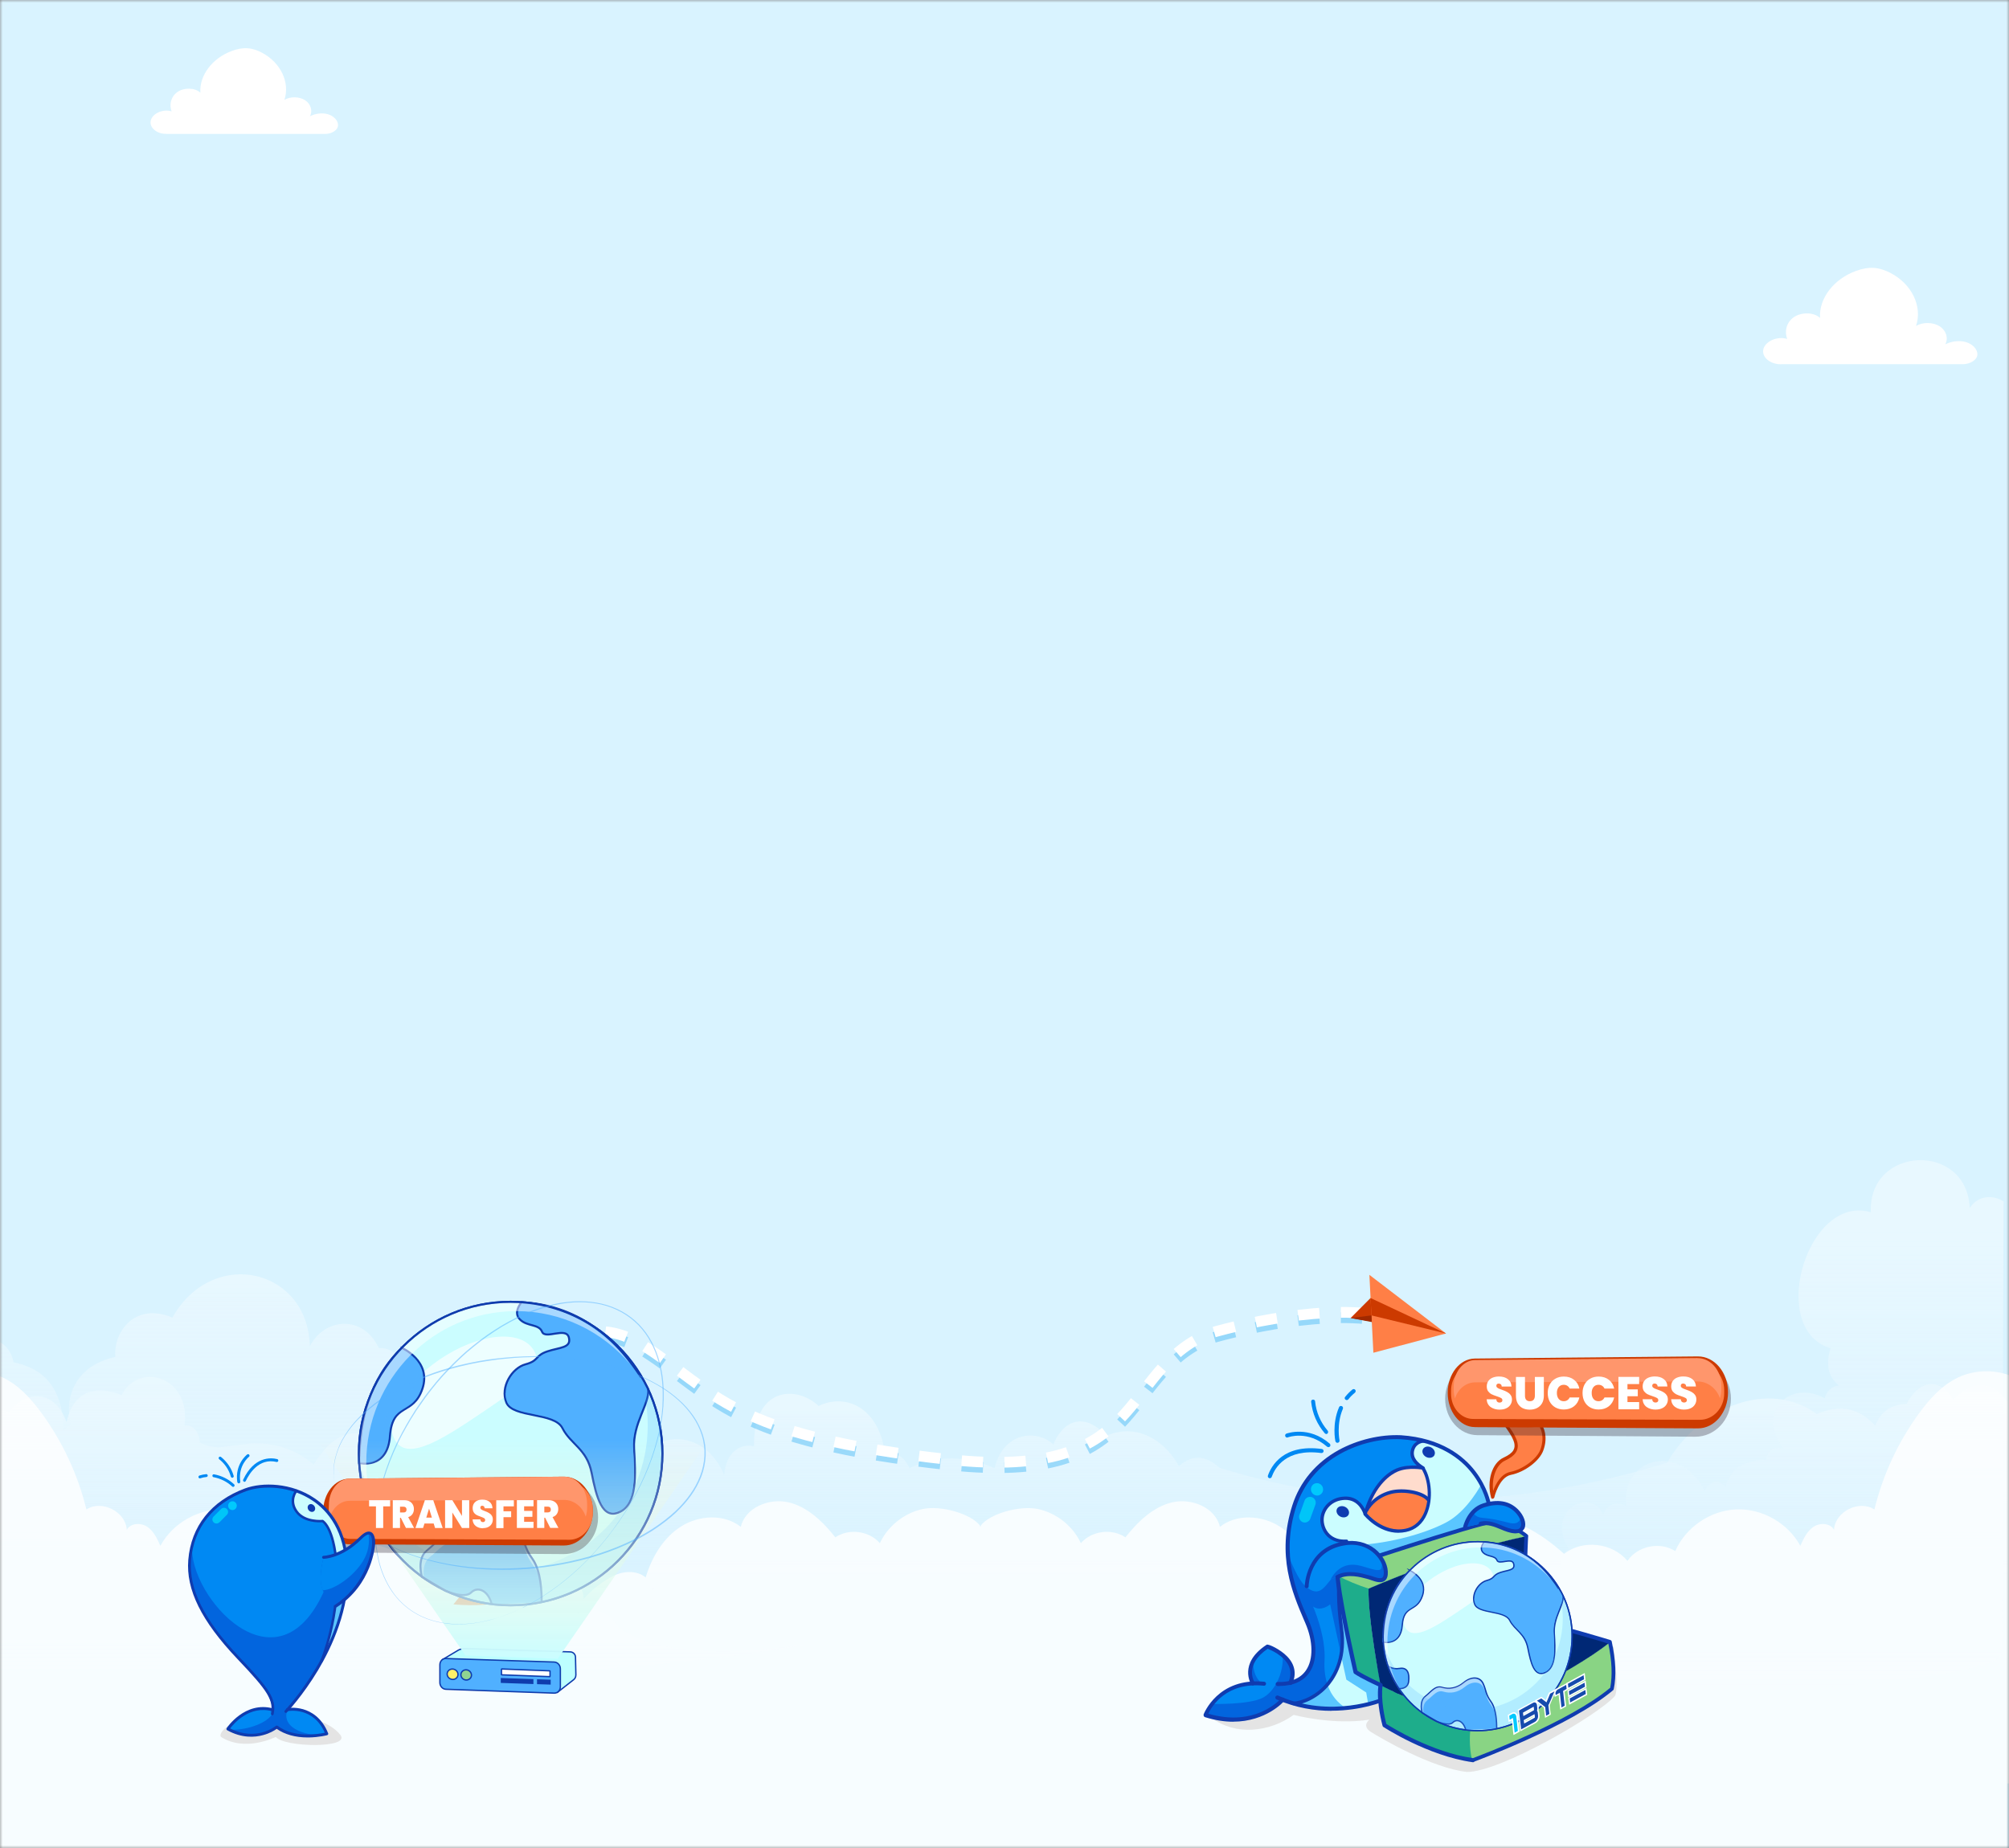 <svg width="375" height="345" viewBox="0 0 375 345" fill="none" xmlns="http://www.w3.org/2000/svg">
<rect x="0" y="0" width="375" height="345" fill="#808080" stroke="none"/>
<mask id="mask0_34113_224853" style="mask-type:luminance" maskUnits="userSpaceOnUse" x="0" y="0" width="375" height="345">
<path d="M375 0H0V345H375V0Z" fill="white"/>
</mask>
<g mask="url(#mask0_34113_224853)">
<path d="M375 -4H0V345H374.99V-4H375Z" fill="#D9F3FF"/>
<g opacity="0.5">
<path opacity="0.8" d="M364.557 261.168C362.024 257.163 358.251 257.584 355.851 262.108C353.163 262.219 351.105 263.358 350.043 266.179C347.012 262.772 343.34 262.163 339.103 263.989C330.364 257.44 317.166 262.595 311.182 273.082C283.548 281.556 255.726 282.717 227.639 274.022C225.184 271.799 222.672 271.367 220.051 273.712C218.391 270.692 215.836 268.414 212.904 267.562C210.869 266.975 208.657 267.064 206.433 268.082C203.513 264.498 199.088 263.933 196.61 269.653C196.51 269.564 196.411 269.476 196.3 269.387C196.256 269.354 196.223 269.321 196.178 269.287C196.112 269.243 196.046 269.188 195.979 269.144C195.924 269.11 195.88 269.077 195.824 269.044C195.769 269.011 195.703 268.967 195.647 268.922C195.592 268.889 195.537 268.856 195.481 268.823C195.426 268.79 195.36 268.756 195.304 268.723C195.249 268.69 195.183 268.657 195.127 268.635C195.072 268.602 195.006 268.579 194.95 268.546C194.884 268.513 194.829 268.491 194.762 268.469C194.707 268.447 194.641 268.425 194.585 268.402C194.519 268.38 194.453 268.358 194.397 268.336C194.342 268.314 194.276 268.292 194.22 268.27C194.154 268.248 194.088 268.226 194.021 268.214C193.955 268.192 193.9 268.181 193.844 268.17C193.778 268.148 193.711 268.137 193.645 268.126C193.579 268.115 193.523 268.104 193.457 268.093C193.391 268.082 193.324 268.071 193.258 268.06C193.192 268.06 193.136 268.037 193.07 268.037C193.003 268.037 192.937 268.026 192.871 268.015C192.804 268.015 192.738 268.015 192.672 268.004C192.605 268.004 192.539 268.004 192.472 268.004H192.074C192.008 268.004 191.941 268.004 191.875 268.015C191.809 268.015 191.753 268.015 191.687 268.026C191.61 268.026 191.543 268.048 191.466 268.06C191.41 268.06 191.344 268.071 191.289 268.082C191.2 268.093 191.112 268.115 191.023 268.137C190.979 268.137 190.935 268.148 190.891 268.159C190.758 268.192 190.636 268.225 190.503 268.259C190.459 268.27 190.415 268.292 190.371 268.303C190.282 268.336 190.205 268.358 190.116 268.391C190.061 268.414 190.017 268.436 189.961 268.458C189.884 268.491 189.806 268.524 189.74 268.557C189.685 268.579 189.629 268.613 189.574 268.635C189.508 268.668 189.43 268.701 189.364 268.745C189.309 268.779 189.253 268.812 189.198 268.834C189.132 268.867 189.065 268.911 188.999 268.956C188.944 268.989 188.888 269.022 188.833 269.066C188.767 269.11 188.7 269.155 188.645 269.199C188.59 269.243 188.534 269.276 188.479 269.321C188.413 269.365 188.357 269.42 188.302 269.464C188.247 269.509 188.191 269.553 188.136 269.608C188.081 269.664 188.025 269.708 187.97 269.763C187.915 269.818 187.859 269.863 187.815 269.918C187.76 269.973 187.716 270.029 187.66 270.084C187.605 270.139 187.561 270.206 187.506 270.261C187.461 270.316 187.406 270.372 187.362 270.438C187.306 270.504 187.262 270.571 187.207 270.637C187.163 270.692 187.118 270.759 187.074 270.814C187.019 270.891 186.975 270.958 186.919 271.035C186.886 271.091 186.842 271.157 186.809 271.212C186.753 271.301 186.709 271.378 186.654 271.467C186.621 271.522 186.598 271.577 186.565 271.633C186.51 271.732 186.455 271.832 186.41 271.931C186.388 271.965 186.377 272.009 186.355 272.053C186.067 272.661 185.824 273.325 185.647 274.077C180.326 271.743 175.027 271.588 169.784 274.077C168.689 271.865 167.295 270.869 165.315 272.197C164.319 262.517 157.726 260.073 152.803 262.473C148.633 258.535 140.59 258.955 140.745 269.995C138.478 269.453 135.579 270.792 135.17 275.327C131.575 266.964 122.636 266.544 118.189 273.757C115.523 267.562 107.935 266.201 103.886 273.757C101.574 268.281 95.777 269.122 95.855 275.958C92.901 274.907 90.821 275.825 89.826 279.089C87.89 277.042 85.456 276.467 82.68 276.887C81.186 272.96 78.819 271.456 75.533 272.496C69.427 266.655 63.619 264.929 58.553 273.436C55.079 270.449 51.086 269.221 46.639 269.464L40.853 270.217C40.698 270.217 40.532 270.195 40.377 270.184C40.212 270.172 40.057 270.15 39.902 270.128H39.891C39.736 270.106 39.581 270.073 39.426 270.04C39.316 270.018 39.205 269.984 39.094 269.962C39.061 269.962 39.028 269.951 39.006 269.94H38.984C38.884 269.918 38.785 269.885 38.685 269.852L38.475 269.785C38.397 269.763 38.309 269.73 38.231 269.697C38.121 269.653 38.01 269.608 37.9 269.564C37.844 269.542 37.778 269.52 37.723 269.487C37.579 269.42 37.424 269.343 37.28 269.265C37.236 268.325 36.948 267.54 36.506 266.987C35.997 266.345 35.278 266.013 34.448 266.124C34.603 265.017 34.581 264 34.437 263.07C33.386 256.577 25.676 254.752 22.678 260.482C19.227 258.955 14.724 258.889 12.855 263.978C12.689 264.442 12.534 264.94 12.412 265.493C11.461 262.683 9.591 260.991 7.489 260.692C7.456 260.692 7.423 260.681 7.39 260.681C7.368 260.681 7.357 260.681 7.335 260.681C6.217 260.559 5.034 260.836 3.905 261.555C3.131 262.042 2.39 262.728 1.693 263.624C0.708 262.893 -0.586 263.07 -1.139 264.663C-2.444 264.796 -3.672 264.608 -4.79 264.155C-4.801 264.155 -4.812 264.155 -4.823 264.144C-4.911 264.11 -5 264.066 -5.088 264.033C-5.088 264.033 -5.11 264.033 -5.122 264.022C-5.21 263.978 -5.299 263.933 -5.387 263.889C-5.498 263.834 -5.597 263.778 -5.708 263.712C-5.752 263.69 -5.796 263.657 -5.841 263.635C-5.907 263.601 -5.973 263.557 -6.029 263.524C-6.095 263.491 -6.15 263.447 -6.217 263.402C-6.25 263.38 -6.294 263.347 -6.327 263.325C-6.56 263.159 -6.792 262.993 -7.002 262.805C-7.024 262.783 -7.057 262.761 -7.08 262.739C-7.146 262.683 -7.212 262.617 -7.279 262.562C-7.312 262.528 -7.345 262.495 -7.378 262.473C-7.445 262.407 -7.522 262.34 -7.588 262.274C-7.666 262.197 -7.743 262.119 -7.81 262.042C-7.843 262.009 -7.876 261.975 -7.909 261.942C-7.976 261.865 -8.053 261.776 -8.119 261.699C-8.142 261.677 -8.153 261.655 -8.175 261.632C-8.263 261.522 -8.363 261.4 -8.451 261.289C-8.496 261.223 -8.54 261.168 -8.584 261.101C-9.038 260.482 -9.436 259.785 -9.779 259.044C-9.779 259.044 -9.779 259.066 -9.779 259.077C-9.779 259.077 -9.779 259.066 -9.779 259.055L-9.923 282.275L-9.967 288.823L-10 294.498H374.856V261.887C371.98 257.539 367.909 257.816 364.579 261.256V261.234L364.557 261.168Z" fill="url(#paint0_linear_34113_224853)"/>
<path opacity="0.8" d="M374.004 224.652V224.32C372.411 223.225 369.8 223.003 368.085 224.961C367.942 225.127 367.798 225.315 367.665 225.514C367.134 213.092 348.682 213.888 349.213 226.311C340.441 223.711 334.036 236.942 336.104 245.415C336.835 248.391 338.604 250.781 341.68 251.699C340.872 254.475 341.049 256.909 343.262 258.646C341.779 258.867 340.983 259.741 340.585 261.024C333.792 257.352 327.697 264.044 332.952 270.449C330.916 269.985 329.987 270.881 329.677 272.529C325.673 272.64 322.996 274.111 322.133 277.496C320.485 276.102 319.201 276.567 318.161 278.292C317.708 277.363 317.177 276.567 316.602 275.892C311.513 269.841 302.597 273.082 303.57 281.069C301.413 280.162 300.053 280.903 299.212 282.751C298.747 281.611 297.94 280.936 297.021 280.649C293.88 279.664 289.388 283.27 292.762 289.1C291.269 290.428 290.981 291.744 291.866 293.072C289.654 293.47 288.238 294.742 287.497 296.733C282.198 296.302 280.063 298.791 280.749 303.879C277.784 303.337 276.202 304.643 275.992 307.74C274.399 307.198 273.215 307.619 271.623 308.437C268.426 309.886 265.129 310.882 261.921 311.468C259.354 311.933 256.843 312.154 254.454 312.132C249.896 312.099 245.814 311.247 242.783 309.731C242.794 309.742 242.816 309.754 242.85 309.776C242.872 309.787 242.905 309.809 242.927 309.82C242.949 309.831 242.96 309.842 242.982 309.853C246.522 312.021 251.135 313.537 258.281 313.57C259.299 313.57 260.372 313.548 261.501 313.493C262.253 314.079 263.381 314.411 264.476 314.378C265.571 314.355 266.611 313.979 267.153 313.194C267.596 313.448 268.027 313.581 268.448 313.592C269.134 313.603 269.764 313.271 270.328 312.597C269.288 319.776 374.468 315.971 373.683 308.426L373.716 298.99L373.793 276.965L373.982 224.652H374.004Z" fill="url(#paint1_linear_34113_224853)"/>
<path opacity="0.8" d="M131.52 308.205C125.181 307.895 119.495 306.667 115.579 303.979C113.754 300.893 110.247 299.543 107.692 301.313C108.919 294.432 103.997 292.297 100.258 292.209C100.479 280.549 89.373 278.658 83.487 286.766C82.359 285.096 80.666 284.841 78.719 285.206C78.576 282.673 77.569 280.848 75.611 279.764C76.419 277.109 75.279 274.742 73.299 273.668C72.37 273.16 71.241 272.927 70.058 273.093C70.954 272.518 71.717 271.843 72.292 271.058C73.686 269.188 74.118 266.743 73.266 263.768C75.047 262.518 75.423 260.858 74.04 258.657C76.407 254.73 73.963 251.511 70.71 251.655C67.823 245.471 60.644 245.924 57.834 251.323C57.624 242.683 51.274 237.738 44.581 237.904C39.98 238.026 35.212 240.559 32.181 245.991C25.554 243.103 21.163 248.247 21.517 253.325C21.517 253.325 21.506 253.325 21.494 253.325C21.494 253.325 21.506 253.325 21.517 253.325C13.939 254.973 11.859 261.091 13.297 266.091C12.678 266.29 12.191 266.655 11.859 267.208C11.782 258.657 7.822 255.438 2.534 254.321C1.737 250.393 -1.438 249.497 -4.247 250.161C-4.325 250.183 -4.391 250.194 -4.469 250.216C-2.422 249.188 -1.095 247.739 -0.409 246.157C-0.365 246.057 -0.32 245.946 -0.276 245.836C0.852 242.827 -0.342 239.398 -3.462 237.44C0.166 231.289 -3.019 225.337 -9.568 225.559L-9.469 245.559L-9.425 254.354V256.057L-9.413 256.334V258.436L-9.369 265.847L-9.347 269.376L-9.292 279.299L-9.17 302.209V302.862L-9.115 313.293C101.464 317.243 149.85 307.121 151.1 306.855H151.122C144.695 307.884 137.803 308.492 131.531 308.194L131.52 308.205Z" fill="url(#paint2_linear_34113_224853)"/>
</g>
<path d="M375 256.718C371.95 255.639 368.459 255.771 365.52 257.148C362.525 258.558 360.227 261.103 358.271 263.769C354.327 269.155 351.454 275.324 349.874 281.802C347.023 279.929 342.515 282.209 342.338 285.602C341.653 284.313 339.708 284.225 338.504 285.041C337.299 285.856 336.647 287.255 336.051 288.588C333.753 284.336 328.913 281.582 324.073 281.791C319.234 281.989 314.637 285.14 312.703 289.568C309.875 287.739 305.643 288.61 303.776 291.408C301.013 287.993 295.4 287.365 291.953 290.086C287.621 286.186 282.24 282.914 276.406 283.036C270.572 283.157 264.605 287.806 264.815 293.622C261.512 292.124 257.103 294.9 257.048 298.513C255.655 296.883 253.457 295.208 251.545 294.228C249.633 293.247 247.114 293.126 245.468 294.492C244.33 290.714 242.197 287.078 238.849 284.963C235.501 282.848 230.816 282.595 227.711 285.041C226.861 281.438 222.419 279.621 218.806 280.469C215.977 281.141 213.623 282.992 211.635 285.162C211.093 285.757 210.563 286.373 210.066 287.001C207.546 285.283 203.745 285.779 201.756 288.092C200.276 284.897 197.226 282.474 193.779 281.725C190.442 281.009 184.851 282.529 183.083 284.776C183.083 284.853 183.083 284.93 183.083 285.007C183.05 284.963 183.017 284.919 182.994 284.875C182.961 284.919 182.928 284.963 182.906 285.007C182.906 284.93 182.906 284.853 182.906 284.776C181.127 282.529 175.536 280.998 172.21 281.725C168.763 282.474 165.724 284.897 164.233 288.092C162.244 285.779 158.454 285.283 155.923 287.001C155.426 286.373 154.907 285.757 154.354 285.162C152.366 282.992 150.023 281.141 147.183 280.469C143.57 279.621 139.128 281.438 138.278 285.041C135.162 282.595 130.488 282.848 127.14 284.963C123.792 287.078 121.659 290.714 120.521 294.492C118.875 293.115 116.355 293.247 114.444 294.228C112.532 295.208 110.334 296.883 108.941 298.513C108.875 294.9 104.477 292.124 101.174 293.622C101.384 287.806 95.417 283.157 89.583 283.036C83.749 282.914 78.368 286.186 74.036 290.086C70.589 287.365 64.965 287.993 62.213 291.408C60.346 288.61 56.114 287.739 53.285 289.568C51.352 285.14 46.755 281.989 41.916 281.791C37.076 281.593 32.225 284.336 29.938 288.588C29.341 287.255 28.701 285.856 27.496 285.041C26.292 284.225 24.347 284.325 23.662 285.602C23.485 282.209 18.977 279.929 16.126 281.802C14.546 275.313 11.673 269.155 7.729 263.769C5.773 261.103 3.475 258.558 0.48 257.148C-2.459 255.771 -5.939 255.639 -9 256.718V332.938H-8.746V457H374.669V332.938H374.989V256.718H375Z" fill="white" fill-opacity="0.8"/>
<path d="M332.454 67.991H366.392C367.708 67.991 369.076 67.213 369.099 66.18C369.129 65.138 368.131 64.18 366.884 63.84C365.636 63.508 364.223 63.727 363.104 64.285C363.731 63.138 363.27 61.681 362.038 60.904C360.805 60.127 358.915 60.104 357.645 60.851C358.885 57.198 356.844 52.987 352.837 50.934C351.914 50.466 350.879 50.089 349.79 50.013C348.641 49.938 347.492 50.194 346.441 50.579C342.275 52.089 339.493 55.727 339.727 59.357C338.555 58.232 336.151 58.262 334.79 59.244C333.43 60.225 333.067 61.885 333.596 63.281C331.797 62.693 329.483 63.704 329.143 65.213C328.803 66.731 330.519 68.051 332.462 67.999L332.454 67.991Z" fill="white"/>
<path opacity="0.5" d="M99.1 256.214C102.318 252.505 110.016 245.863 120.06 252.172C133.447 260.579 135.94 269.105 177.456 273.504C214.325 277.411 208.823 257.167 225.527 249.997C233.379 247.639 251.485 243.849 261.1 247.548" stroke="#54BFF7" stroke-width="2" stroke-miterlimit="10" stroke-dasharray="4 4"/>
<path d="M99.1 255.214C102.318 251.505 110.016 244.863 120.06 251.172C133.447 259.579 135.94 268.105 177.456 272.504C214.325 276.411 208.823 256.167 225.527 248.997C233.379 246.639 251.485 242.849 261.1 246.548" stroke="white" stroke-width="2" stroke-miterlimit="10" stroke-dasharray="4 4"/>
<path d="M98.923 277.663C98.881 277.61 98.838 277.546 98.796 277.482C98.796 277.61 98.796 277.737 98.785 277.864C98.828 277.79 98.881 277.726 98.934 277.652L98.923 277.663Z" fill="white"/>
<path d="M99.061 277.482C99.019 277.535 98.976 277.599 98.934 277.663C98.987 277.737 99.04 277.801 99.082 277.875C99.082 277.748 99.072 277.62 99.072 277.493L99.061 277.482Z" fill="white"/>
<path d="M95.326 245.526C95.326 245.526 95.793 244.816 96.706 243.648" stroke="white" stroke-width="1.1" stroke-miterlimit="10"/>
<path d="M84.621 299.516C84.621 299.516 89.459 300.057 93.873 299.123C93.947 297.946 92.398 297.574 92.398 297.574L86.181 297.627L84.632 299.516H84.621Z" fill="#FF7F46"/>
<path d="M121.979 296.555C121.979 296.555 121.947 296.629 121.904 296.629C121.862 296.629 121.83 296.597 121.83 296.555C121.83 296.512 121.862 296.48 121.904 296.48C121.947 296.48 121.979 296.512 121.979 296.555Z" fill="url(#paint3_linear_34113_224853)"/>
<path d="M107.496 312.725L107.422 309.373C107.411 308.831 106.976 308.396 106.435 308.386L86.849 307.77C86.414 307.76 85.979 307.845 85.586 308.046L82.562 309.85L82.7 312.12L85.65 312.609H103.729L104.027 315.961L107.082 313.574C107.337 313.373 107.496 313.054 107.485 312.725H107.496Z" fill="#BDFFFF" stroke="#0F3CAD" stroke-width="0.25" stroke-linecap="round" stroke-linejoin="round"/>
<path d="M83.23 315.366L103.442 316.087C104.079 316.108 104.599 315.578 104.599 314.899V311.546C104.599 310.867 104.079 310.305 103.442 310.283L83.23 309.626C82.604 309.604 82.106 310.124 82.106 310.803V314.114C82.106 314.782 82.604 315.344 83.23 315.366Z" fill="#50B0FF" stroke="#0F3CAD" stroke-width="0.25" stroke-miterlimit="10"/>
<path d="M93.639 312.671L102.637 313.01C102.637 313.01 102.668 313 102.668 312.989V311.96C102.668 311.96 102.658 311.928 102.637 311.928L93.639 311.578C93.639 311.578 93.607 311.589 93.607 311.599V312.639C93.607 312.639 93.618 312.671 93.639 312.671Z" fill="white" stroke="#0F3CAD" stroke-width="0.25" stroke-miterlimit="10"/>
<path d="M93.598 314.059L99.444 314.261V313.592L93.598 313.391V314.059Z" fill="#0F3CAD" stroke="#0F3CAD" stroke-width="0.25" stroke-miterlimit="10"/>
<path d="M100.365 314.293L102.668 314.368V313.699L100.365 313.625V314.293Z" fill="#0F3CAD" stroke="#0F3CAD" stroke-width="0.25" stroke-miterlimit="10"/>
<path d="M83.463 312.524C83.463 313.055 83.919 313.511 84.481 313.532C85.044 313.553 85.489 313.129 85.489 312.599C85.489 312.068 85.033 311.612 84.481 311.591C83.919 311.569 83.463 311.983 83.463 312.524Z" fill="#FFF068" stroke="#0F3CAD" stroke-width="0.25" stroke-miterlimit="10"/>
<path d="M86.031 312.652C86.031 313.182 86.477 313.628 87.018 313.638C87.559 313.659 88.005 313.246 88.005 312.726C88.005 312.206 87.559 311.75 87.018 311.739C86.477 311.718 86.031 312.132 86.031 312.652Z" fill="#90D491" stroke="#0F3CAD" stroke-width="0.25" stroke-miterlimit="10"/>
<path d="M95.315 299.689C110.965 299.689 123.644 287.01 123.644 271.36C123.644 255.71 110.954 243.031 95.315 243.031C79.676 243.031 66.986 255.71 66.986 271.36C66.986 287.01 79.676 299.689 95.315 299.689Z" fill="#CBFDFF" stroke="#0F3CAD" stroke-width="0.38" stroke-linecap="round" stroke-linejoin="round"/>
<g opacity="0.66">
<path d="M99.474 251.837C101.989 255.561 97.405 258.681 90.349 263.455C83.283 268.23 76.418 272.845 73.904 269.121C71.389 265.397 75.071 258.511 82.137 253.747C89.204 248.972 96.96 248.124 99.474 251.848V251.837Z" fill="white"/>
</g>
<path d="M68.377 280.174C68.377 280.174 69.65 281.511 72.006 281.086C74.372 280.672 75.019 282.572 74.711 285.023C74.414 287.463 71.751 287.134 71.751 287.134" fill="#50B0FF"/>
<path d="M68.377 280.174C68.377 280.174 69.65 281.511 72.006 281.086C74.372 280.672 75.019 282.572 74.711 285.023C74.414 287.463 71.751 287.134 71.751 287.134" stroke="#0F3CAD" stroke-width="0.38" stroke-miterlimit="10"/>
<path d="M74.997 251.625C74.997 251.625 80.588 254.097 78.848 259.254C77.108 264.41 73.257 261.726 72.79 268.092C72.323 274.458 67.039 273.11 67.039 273.11C67.145 264.983 68.96 257.503 74.997 251.636V251.625Z" fill="#50B0FF" stroke="#0F3CAD" stroke-width="0.38" stroke-miterlimit="10"/>
<g opacity="0.5">
<path d="M78.606 259.254C76.866 264.411 73.014 261.737 72.547 268.092C72.081 274.458 66.797 273.1 66.797 273.1C66.797 272.697 66.808 272.304 66.829 271.912C68.388 271.944 71.211 271.349 71.54 266.787C72.006 260.421 75.858 263.105 77.598 257.949C78.224 256.082 77.895 254.564 77.216 253.387C78.447 254.649 79.497 256.591 78.606 259.254Z" fill="#50B0FF"/>
</g>
<path d="M101.109 299.132C101.109 297.381 101.024 293.297 99.39 291.037C97.746 288.777 98.011 287.758 97.046 285.615C96.069 283.472 93.459 283.45 91.252 285.297C89.046 287.143 86.733 287.376 84.706 286.771C82.68 286.167 81.544 288.013 79.645 289.519C77.757 291.026 78.733 294.368 78.733 294.368L83.136 296.978C83.136 296.978 86.701 298.538 87.921 297.318C89.141 296.098 91.115 296.84 91.794 299.514" fill="#50B0FF"/>
<path d="M101.109 299.132C101.109 297.381 101.024 293.297 99.39 291.037C97.746 288.777 98.011 287.758 97.046 285.615C96.069 283.472 93.459 283.45 91.252 285.297C89.046 287.143 86.733 287.376 84.706 286.771C82.68 286.167 81.544 288.013 79.645 289.519C77.757 291.026 78.733 294.368 78.733 294.368L83.136 296.978C83.136 296.978 86.701 298.538 87.921 297.318C89.141 296.098 91.115 296.84 91.794 299.514" stroke="#0F3CAD" stroke-width="0.38" stroke-miterlimit="10"/>
<g opacity="0.5">
<path d="M100.312 293.785C100.1 293.191 99.824 292.65 99.484 292.183C97.882 289.998 98.147 289.022 97.192 286.942C96.248 284.873 93.702 284.852 91.537 286.634C89.384 288.406 87.124 288.64 85.15 288.056C83.177 287.473 82.063 289.255 80.216 290.709C79.06 291.61 78.996 293.213 79.113 294.284L78.954 294.189C78.954 294.189 77.999 290.963 79.845 289.51C81.691 288.056 82.805 286.274 84.779 286.857C86.752 287.441 89.012 287.207 91.166 285.435C93.32 283.664 95.866 283.674 96.821 285.743C97.766 287.812 97.511 288.799 99.113 290.984C99.675 291.759 100.057 292.746 100.301 293.785H100.312Z" fill="white"/>
</g>
<path d="M120.981 259.339C121.278 262.129 118.073 265.684 118.36 270.501C118.646 275.317 118.965 280.718 115.676 282.267C112.397 283.805 111.325 279.477 110.434 274.967C109.543 270.458 106.509 269.631 104.991 266.617C103.474 263.604 95.729 264.739 94.519 261.843C93.32 258.946 95.57 255.371 98.095 254.702C100.631 254.034 99.835 253.068 102.158 252.294C104.482 251.509 106.71 251.678 106.18 249.673C105.649 247.668 101.776 250.119 101.182 248.623C100.578 247.127 98.403 247.689 97.044 246.32C95.686 244.962 97.363 243.105 97.363 243.105C107.304 243.657 115.166 249.079 120.981 259.339Z" fill="#50B0FF" stroke="#0F3CAD" stroke-width="0.38" stroke-miterlimit="10"/>
<g opacity="0.5">
<path d="M103.877 263.764C105.309 266.618 108.111 267.509 109.161 271.424C107.877 269.557 106.148 268.528 105.119 266.48C103.601 263.467 95.856 264.602 94.657 261.706C94.434 261.165 94.328 260.592 94.328 260.029C96.758 261.642 102.583 261.196 103.877 263.764Z" fill="#50B0FF"/>
</g>
<path d="M118.159 270.225C118.446 275.042 118.817 280.58 115.517 282.087C113.406 283.052 112.398 281.334 111.57 278.617C112.313 279.593 112.865 279.901 114.223 279.265C117.501 277.726 117.194 272.326 116.897 267.498C116.631 263.042 119.337 259.678 119.517 256.994C119.942 257.663 120.355 258.352 120.759 259.063C121.056 261.854 117.851 265.408 118.138 270.225H118.159Z" fill="#50B0FF"/>
<g opacity="0.5">
<path d="M117.586 254.639C112.451 248.602 104.843 244.771 96.355 244.771C80.896 244.771 68.366 257.45 68.366 273.1C68.366 279.349 70.371 285.132 73.766 289.821C69.554 284.867 67.008 278.405 67.008 271.36C67.008 255.721 79.538 243.031 94.997 243.031C104.281 243.031 112.504 247.604 117.596 254.639H117.586Z" fill="white"/>
</g>
<g opacity="0.2">
<path d="M123.644 271.36C123.644 287 110.965 299.689 95.315 299.689C79.665 299.689 67.888 287.891 67.039 273.016C70.105 284.793 80.8 293.482 93.532 293.482C108.652 293.482 120.906 281.228 120.906 266.108C120.906 262.321 120.142 258.724 118.752 255.445C121.84 259.986 123.644 265.461 123.644 271.36Z" fill="#50B0FF"/>
</g>
<path d="M95.315 299.689C110.965 299.689 123.644 287.01 123.644 271.36C123.644 255.71 110.954 243.031 95.315 243.031C79.676 243.031 66.986 255.71 66.986 271.36C66.986 287.01 79.676 299.689 95.315 299.689Z" stroke="#0F3CAD" stroke-width="0.38" stroke-linecap="round" stroke-linejoin="round"/>
<g style="mix-blend-mode:screen">
<path d="M132.27 268.873H59.199L86.891 309.064L104.101 309.679L132.27 268.873Z" fill="url(#paint4_linear_34113_224853)"/>
</g>
<path opacity="0.5" d="M97.607 300.103L97.15 300.326L96.896 300.453L96.588 300.591L96.227 300.761L95.803 300.941C95.209 301.196 94.466 301.504 93.575 301.801C92.556 302.151 91.516 302.448 90.466 302.681L90.243 302.734L90.01 302.777L89.543 302.862C89.225 302.915 88.906 302.978 88.578 303.021C87.92 303.116 87.219 303.18 86.487 303.223C85.724 303.254 84.97 303.244 84.206 303.191C83.389 303.138 82.583 303.01 81.787 302.841C80.938 302.65 80.1 302.395 79.294 302.066C78.434 301.716 77.617 301.281 76.853 300.772C76.047 300.231 75.294 299.604 74.615 298.904C74.275 298.543 73.936 298.162 73.628 297.758C73.31 297.345 73.023 296.931 72.747 296.496C71.612 294.639 70.838 292.591 70.445 290.448C70.233 289.334 70.095 288.199 70.042 287.053V286.618L70.031 284.899L70.052 284.453C70.063 284.167 70.084 283.859 70.095 283.562C70.296 281.122 70.742 278.713 71.411 276.369C72.121 273.918 73.044 271.53 74.148 269.228C74.212 269.079 74.286 268.942 74.36 268.793L74.583 268.358L74.806 267.923C74.88 267.774 74.954 267.637 75.029 267.488L75.506 266.629C75.58 266.491 75.665 266.342 75.739 266.194L75.994 265.759L76.493 264.899C76.662 264.613 76.843 264.326 77.023 264.05L77.288 263.626L77.416 263.414L77.554 263.202L78.116 262.374C78.296 262.087 78.498 261.822 78.689 261.546L79.262 260.729L79.877 259.923C80.079 259.658 80.291 259.382 80.503 259.127L81.14 258.342L81.299 258.141L81.458 257.95L81.787 257.568L82.116 257.175C82.233 257.048 82.339 256.92 82.456 256.793L83.145 256.04L83.495 255.668L83.856 255.308L84.567 254.576C84.811 254.332 85.055 254.098 85.31 253.865C85.554 253.631 85.798 253.387 86.052 253.154L86.816 252.464L87.007 252.294L87.209 252.125L87.601 251.796L88.005 251.467C88.132 251.35 88.27 251.244 88.408 251.138L89.225 250.491C89.49 250.279 89.776 250.077 90.052 249.865C90.328 249.663 90.615 249.451 90.891 249.249L91.75 248.676C91.898 248.581 92.036 248.475 92.185 248.39L92.631 248.103L93.511 247.552L94.413 247.032L94.869 246.777L95.326 246.533L96.249 246.045C98.731 244.793 101.363 243.87 104.089 243.329C104.768 243.202 105.458 243.096 106.148 243.032C106.837 242.958 107.527 242.926 108.217 242.926C109.596 242.926 110.965 243.074 112.312 243.382C113.649 243.69 114.933 244.188 116.132 244.846C117.32 245.504 118.402 246.332 119.336 247.308C120.259 248.273 121.044 249.366 121.67 250.544C121.978 251.127 122.254 251.721 122.498 252.337C122.731 252.952 122.943 253.568 123.113 254.204C123.283 254.83 123.421 255.467 123.538 256.103C123.601 256.422 123.644 256.74 123.686 257.058C123.707 257.217 123.729 257.377 123.739 257.536L123.771 257.78L123.792 258.024C123.856 258.66 123.877 259.297 123.888 259.934V261.334L123.856 261.801L123.835 262.268V262.501C123.824 262.576 123.813 262.66 123.803 262.735C123.771 263.042 123.739 263.35 123.718 263.658C123.707 263.817 123.686 263.965 123.665 264.114L123.601 264.57L123.474 265.483C123.421 265.769 123.357 266.087 123.304 266.385C123.251 266.682 123.198 266.979 123.124 267.276C122.986 267.849 122.869 268.453 122.699 269.026C122.095 271.265 121.32 273.44 120.376 275.562C119.495 277.536 118.487 279.456 117.363 281.292C116.323 282.989 115.198 284.634 113.978 286.204L113.554 286.777C113.405 286.957 113.267 287.138 113.119 287.318L112.684 287.849L112.471 288.114L112.249 288.368L111.389 289.376L110.53 290.321L110.317 290.554L110.095 290.777L109.67 291.212L109.246 291.647C109.108 291.796 108.959 291.933 108.821 292.061L107.983 292.867L107.156 293.61C107.018 293.727 106.89 293.854 106.753 293.971L106.349 294.31L105.564 294.968L104.79 295.573C104.535 295.774 104.302 295.965 104.047 296.146C103.071 296.867 102.18 297.482 101.394 297.992L100.291 298.681L99.347 299.223L98.944 299.456L98.583 299.647L98.031 299.933L97.585 300.167L97.607 300.103ZM97.607 300.103L98.052 299.87L98.604 299.583L98.954 299.392C99.082 299.318 99.209 299.244 99.357 299.159L100.302 298.618L101.405 297.928C102.19 297.419 103.081 296.803 104.058 296.082C104.302 295.912 104.546 295.711 104.79 295.509L105.564 294.904L106.349 294.246L106.753 293.907C106.89 293.79 107.018 293.663 107.156 293.546L107.983 292.803L108.821 291.997C108.959 291.859 109.108 291.721 109.246 291.583L109.67 291.148L110.105 290.703L110.317 290.48L110.53 290.246L111.389 289.302L112.249 288.294L112.471 288.04L112.684 287.774L113.119 287.244C113.267 287.063 113.405 286.883 113.554 286.703L113.978 286.14C115.177 284.559 116.302 282.915 117.32 281.217C118.434 279.371 119.431 277.451 120.302 275.477C121.235 273.366 121.989 271.18 122.583 268.952C122.742 268.379 122.869 267.806 122.996 267.202C123.071 266.915 123.113 266.629 123.166 266.31L123.325 265.419L123.453 264.517L123.516 264.061C123.527 263.912 123.548 263.753 123.559 263.605C123.591 263.297 123.612 262.989 123.644 262.682C123.644 262.607 123.644 262.533 123.654 262.448V262.215L123.675 261.748L123.697 261.281V259.87C123.686 259.244 123.654 258.607 123.591 257.981L123.569 257.737L123.538 257.504C123.516 257.345 123.495 257.186 123.485 257.027C123.442 256.708 123.389 256.401 123.336 256.082C123.113 254.809 122.763 253.557 122.296 252.358C122.052 251.753 121.787 251.159 121.479 250.586C120.864 249.43 120.089 248.348 119.177 247.403C118.243 246.448 117.182 245.631 116.015 244.984C114.837 244.337 113.564 243.849 112.259 243.541C110.943 243.244 109.585 243.096 108.227 243.106C107.548 243.106 106.869 243.138 106.18 243.212C105.501 243.287 104.821 243.382 104.142 243.52C103.463 243.647 102.806 243.806 102.127 243.997C101.798 244.082 101.469 244.188 101.14 244.284C100.811 244.379 100.482 244.496 100.164 244.613C99.516 244.836 98.869 245.09 98.243 245.366L97.766 245.568L97.299 245.78L97.066 245.886L96.832 246.003L96.365 246.225L95.453 246.703L94.997 246.947L94.551 247.202L93.649 247.711L92.79 248.263L92.355 248.538L91.93 248.825L91.071 249.398C90.784 249.599 90.509 249.801 90.243 250.003C89.968 250.204 89.681 250.406 89.416 250.629L88.609 251.265C88.472 251.371 88.344 251.477 88.206 251.594L87.814 251.923L87.421 252.252L87.219 252.411L87.028 252.581L86.265 253.271C86.01 253.504 85.766 253.737 85.522 253.971C85.278 254.204 85.023 254.448 84.79 254.682L84.079 255.414L83.718 255.775L83.368 256.146L82.678 256.889C82.562 257.016 82.456 257.143 82.339 257.271L82.01 257.652L81.681 258.034L81.511 258.225L81.352 258.427L80.716 259.212C80.503 259.467 80.302 259.743 80.09 260.008L79.474 260.825L78.901 261.642C78.7 261.918 78.509 262.183 78.328 262.459L77.755 263.286L77.617 263.488L77.49 263.7L77.225 264.125C77.055 264.411 76.864 264.687 76.694 264.963L76.196 265.822L75.941 266.247C75.856 266.385 75.782 266.533 75.708 266.671L75.23 267.53C75.145 267.668 75.082 267.817 74.997 267.965L74.774 268.4L74.551 268.835C74.477 268.984 74.403 269.122 74.339 269.27C73.236 271.562 72.302 273.939 71.58 276.369C70.901 278.703 70.445 281.111 70.233 283.53C70.212 283.817 70.201 284.103 70.18 284.411L70.159 284.857V287.032C70.212 288.167 70.35 289.292 70.551 290.416C70.933 292.538 71.697 294.586 72.811 296.432C73.087 296.878 73.384 297.292 73.671 297.695C73.978 298.098 74.307 298.48 74.657 298.841C75.326 299.541 76.079 300.167 76.875 300.708C77.639 301.217 78.456 301.652 79.304 302.002C80.111 302.331 80.938 302.597 81.787 302.777C82.583 302.957 83.389 303.074 84.206 303.138C84.96 303.191 85.724 303.212 86.477 303.18C87.209 303.148 87.898 303.085 88.567 302.989C88.896 302.947 89.225 302.894 89.532 302.841L89.999 302.756L90.233 302.713L90.456 302.66C91.516 302.427 92.556 302.14 93.585 301.79C94.477 301.482 95.219 301.185 95.814 300.931L96.238 300.75L96.599 300.591L96.906 300.443L97.161 300.326L97.617 300.093H97.607V300.103Z" fill="#50B0FF"/>
<path opacity="0.5" d="M63.262 279.563L63.071 279.117C62.901 278.682 62.752 278.226 62.625 277.77C62.307 276.56 62.19 275.308 62.275 274.067C62.275 273.939 62.285 273.802 62.307 273.674L62.36 273.271L62.423 272.857C62.445 272.719 62.476 272.571 62.508 272.433C62.784 271.181 63.23 269.971 63.845 268.836C64.577 267.51 65.458 266.279 66.476 265.165C66.752 264.878 67.039 264.571 67.336 264.274C67.484 264.125 67.622 263.987 67.792 263.839L68.269 263.414L68.747 262.979L69.256 262.566L69.776 262.141L70.317 261.738C71.845 260.613 73.468 259.616 75.166 258.757C78.986 256.836 83.039 255.414 87.219 254.534C87.505 254.47 87.781 254.406 88.057 254.353L88.906 254.194L89.33 254.109L89.543 254.067L89.755 254.035L90.614 253.897C91.187 253.802 91.76 253.727 92.365 253.653L92.811 253.6L93.256 253.558L94.147 253.462C96.566 253.229 99.007 253.144 101.447 253.197C103.962 253.261 106.476 253.494 108.959 253.887L109.436 253.961L109.914 254.046L110.858 254.215C111.017 254.247 111.176 254.279 111.336 254.311L111.813 254.417L112.29 254.523C112.45 254.566 112.609 254.587 112.757 254.629C114.009 254.937 115.261 255.287 116.503 255.701C118.996 256.518 121.383 257.621 123.622 258.99C124.747 259.69 125.797 260.475 126.784 261.367C127.781 262.247 128.662 263.245 129.426 264.327C130.19 265.42 130.784 266.619 131.198 267.881C131.601 269.154 131.781 270.481 131.717 271.817C131.654 273.144 131.378 274.449 130.9 275.69C130.412 276.91 129.786 278.077 129.022 279.138C128.651 279.669 128.237 280.189 127.813 280.677C127.601 280.921 127.378 281.165 127.155 281.398C126.932 281.642 126.709 281.865 126.465 282.088L126.296 282.258L126.211 282.343L126.126 282.427L125.765 282.746L125.404 283.064L125.224 283.223L125.044 283.372L124.29 283.977C124.163 284.083 124.036 284.178 123.908 284.263L123.526 284.549C123.017 284.942 122.476 285.282 121.946 285.642L121.85 285.706L121.755 285.77L121.553 285.897L121.15 286.141C120.874 286.3 120.609 286.47 120.333 286.618L119.516 287.085L119.304 287.202L119.091 287.308L118.678 287.52L118.253 287.732C118.115 287.807 117.967 287.881 117.829 287.945L116.98 288.337C114.763 289.345 112.46 290.183 110.115 290.841C107.866 291.478 105.585 291.976 103.283 292.337C99.06 293.006 94.773 293.218 90.498 292.974C88.598 292.868 86.71 292.666 84.832 292.358C83.145 292.083 81.468 291.711 79.813 291.266C77.118 290.544 74.519 289.515 72.057 288.221C71.155 287.732 70.275 287.191 69.426 286.597C68.8 286.162 68.195 285.695 67.622 285.197L67.293 284.91L67.007 284.645L66.763 284.422L66.572 284.231L66.232 283.892L66.254 283.87L66.593 284.21L66.784 284.401L67.028 284.624L67.315 284.878C67.41 284.963 67.527 285.059 67.644 285.165L67.824 285.313L67.919 285.398L68.015 285.483L68.439 285.812C68.588 285.929 68.747 286.045 68.917 286.173L69.171 286.364L69.447 286.555C70.296 287.138 71.177 287.669 72.079 288.146C73.203 288.74 74.36 289.271 75.548 289.738C76.195 289.992 76.874 290.236 77.585 290.47L78.126 290.64C78.307 290.703 78.498 290.746 78.689 290.799L79.834 291.128C81.394 291.541 83.06 291.892 84.842 292.178C86.71 292.465 88.598 292.666 90.487 292.751C92.545 292.857 94.604 292.857 96.651 292.751C98.848 292.645 101.033 292.411 103.208 292.072C105.5 291.711 107.771 291.213 110.009 290.576C111.155 290.258 112.301 289.876 113.436 289.472C113.585 289.419 113.723 289.366 113.861 289.313L114.285 289.154C114.572 289.048 114.858 288.942 115.145 288.825L115.993 288.465L116.418 288.284C116.566 288.221 116.704 288.157 116.842 288.093L117.691 287.701C117.829 287.637 117.977 287.563 118.105 287.499L118.519 287.287L118.932 287.075L119.145 286.969L119.346 286.852L120.163 286.396C120.45 286.247 120.704 286.077 120.98 285.918L121.383 285.674L121.585 285.547L121.691 285.483L121.786 285.419C122.306 285.069 122.847 284.73 123.346 284.348L123.728 284.061C123.855 283.966 123.983 283.87 124.11 283.775L124.853 283.17L125.044 283.022L125.224 282.862L125.585 282.544L125.946 282.226L126.03 282.152L126.115 282.067L126.285 281.897C126.519 281.674 126.741 281.441 126.964 281.218C127.187 280.984 127.41 280.751 127.611 280.507C128.036 280.019 128.439 279.52 128.81 278.99C129.564 277.939 130.179 276.815 130.656 275.605C131.134 274.385 131.41 273.112 131.484 271.807C131.548 270.502 131.388 269.186 130.996 267.934C130.603 266.682 130.02 265.494 129.266 264.412C128.524 263.329 127.643 262.343 126.678 261.462C125.702 260.581 124.651 259.786 123.537 259.085C121.309 257.706 118.932 256.603 116.439 255.786L115.972 255.637C115.813 255.584 115.664 255.531 115.505 255.489L114.561 255.213L114.094 255.075L113.617 254.958L112.683 254.725C112.524 254.682 112.365 254.65 112.206 254.619L111.739 254.513L111.261 254.417C111.102 254.385 110.954 254.343 110.794 254.322L109.85 254.152L109.383 254.067L108.906 253.993C106.423 253.611 103.919 253.398 101.405 253.356C98.975 253.314 96.545 253.42 94.126 253.674L93.246 253.77L92.8 253.823L92.365 253.887C91.792 253.971 91.219 254.035 90.635 254.141L89.776 254.279L89.564 254.311L89.352 254.353L88.927 254.438L88.078 254.597C87.792 254.65 87.516 254.714 87.251 254.778C85.108 255.245 82.986 255.839 80.906 256.571C78.964 257.239 77.065 258.046 75.23 258.979C73.543 259.828 71.93 260.815 70.402 261.929L69.861 262.332L69.352 262.746L68.843 263.149L68.354 263.573L67.877 263.998C67.728 264.136 67.591 264.284 67.421 264.422L66.561 265.282C65.543 266.375 64.651 267.584 63.919 268.9C63.304 270.014 62.848 271.202 62.572 272.443C62.54 272.581 62.508 272.73 62.487 272.857L62.413 273.271L62.36 273.674C62.339 273.802 62.328 273.939 62.317 274.056C62.275 274.534 62.275 275.011 62.285 275.499C62.317 276.263 62.434 277.006 62.614 277.748C62.731 278.205 62.869 278.65 63.039 279.096L63.219 279.552L63.198 279.573V279.552L63.262 279.563Z" fill="#50B0FF"/>
<g opacity="0.3">
<path d="M105.17 276.446L85.285 276.621H85.004L66.018 276.784C62.819 276.808 60.227 279.75 60.238 283.323C60.238 286.908 62.831 289.839 66.042 289.85L85.028 289.99H85.308L105.205 290.131C108.755 290.154 111.651 287.083 111.639 283.276C111.639 279.47 108.72 276.399 105.182 276.434L105.17 276.446Z" fill="#211526"/>
</g>
<path d="M65.208 288.309L84.615 288.413H84.906L105.258 288.529C108.241 288.541 110.678 285.664 110.666 282.091C110.666 278.518 108.23 275.653 105.234 275.676L84.883 275.862H84.592L65.185 276.047C62.492 276.07 60.324 278.82 60.324 282.184C60.324 285.548 62.504 288.285 65.208 288.309Z" fill="#CC3A00"/>
<path d="M65.362 287.296L85.175 287.37H85.468L106.265 287.457C108.687 287.457 110.665 285.196 110.665 282.387V281.791C110.665 278.983 108.676 276.721 106.253 276.746L85.456 276.92H85.164L65.35 277.082C63.162 277.094 61.395 279.269 61.395 281.915V282.487C61.395 285.134 63.162 287.283 65.362 287.296Z" fill="#FF7F46"/>
<path d="M105.279 275.676L84.945 275.869H84.664L65.265 276.05C63.114 276.074 61.383 278.28 61.395 280.968V281.546C61.395 282.113 61.476 282.667 61.617 283.173C62.143 281.438 63.569 280.184 65.265 280.184L84.664 280.1H84.945L105.279 280.015C107.15 280.015 108.74 281.317 109.337 283.149C109.5 282.607 109.594 282.028 109.594 281.426V280.811C109.594 277.954 107.653 275.652 105.279 275.676Z" fill="#FF966C"/>
<path d="M72.824 280.069V281.221H71.529V285.265H70.176V281.221H68.893V280.069H72.824ZM75.781 285.265L74.818 283.354H74.669V285.265H73.317V280.069H75.448C75.838 280.069 76.17 280.143 76.445 280.29C76.721 280.437 76.915 280.633 77.053 280.89C77.191 281.135 77.259 281.417 77.259 281.736C77.259 282.091 77.168 282.398 76.984 282.667C76.801 282.937 76.537 283.121 76.193 283.231L77.294 285.253H75.781V285.265ZM74.669 282.361H75.334C75.517 282.361 75.655 282.312 75.746 282.226C75.838 282.128 75.884 281.993 75.884 281.822C75.884 281.65 75.838 281.528 75.735 281.43C75.643 281.332 75.506 281.283 75.334 281.283H74.669V282.361ZM80.95 284.42H79.231L78.967 285.265H77.546L79.311 280.069H80.87L82.635 285.265H81.213L80.95 284.42ZM80.617 283.317L80.09 281.638L79.574 283.317H80.617ZM87.586 285.265H86.233L84.434 282.361V285.265H83.082V280.069H84.434L86.233 283.011V280.069H87.586V285.265ZM90.188 285.314C89.626 285.314 89.156 285.167 88.801 284.886C88.434 284.591 88.239 284.187 88.216 283.648H89.66C89.672 283.832 89.729 283.966 89.809 284.04C89.901 284.126 90.004 284.162 90.142 284.162C90.268 284.162 90.371 284.126 90.44 284.064C90.52 283.991 90.566 283.905 90.566 283.783C90.566 283.636 90.497 283.513 90.371 283.427C90.233 283.341 90.027 283.256 89.718 283.145C89.397 283.035 89.144 282.925 88.95 282.827C88.755 282.716 88.583 282.569 88.445 282.361C88.308 282.153 88.228 281.883 88.228 281.552C88.228 281.221 88.308 280.939 88.457 280.694C88.617 280.449 88.824 280.278 89.099 280.143C89.374 280.02 89.683 279.959 90.038 279.959C90.6 279.959 91.058 280.106 91.391 280.388C91.735 280.67 91.907 281.062 91.93 281.577H90.463C90.463 281.417 90.417 281.307 90.325 281.221C90.245 281.148 90.13 281.099 90.004 281.099C89.901 281.099 89.821 281.135 89.752 281.197C89.683 281.258 89.66 281.356 89.66 281.466C89.66 281.564 89.695 281.65 89.763 281.724C89.832 281.797 89.924 281.859 90.027 281.908C90.13 281.957 90.291 282.018 90.497 282.104C90.806 282.214 91.058 282.324 91.253 282.447C91.46 282.557 91.632 282.704 91.769 282.912C91.918 283.109 91.987 283.354 91.987 283.66C91.987 283.966 91.918 284.248 91.769 284.493C91.632 284.738 91.414 284.935 91.139 285.069C90.864 285.216 90.543 285.278 90.176 285.278L90.188 285.314ZM95.918 280.069V281.221H93.981V282.14H95.414V283.243H93.981V285.278H92.629V280.082H95.918V280.069ZM97.832 281.221V282.067H99.379V283.17H97.832V284.101H99.586V285.253H96.48V280.057H99.586V281.209H97.832V281.221ZM102.715 285.253L101.752 283.341H101.603V285.253H100.25V280.057H102.382C102.772 280.057 103.104 280.131 103.379 280.278C103.654 280.425 103.849 280.621 103.998 280.878C104.136 281.123 104.205 281.405 104.205 281.724C104.205 282.079 104.113 282.385 103.929 282.655C103.746 282.925 103.482 283.109 103.139 283.219L104.239 285.241H102.726L102.715 285.253ZM101.603 282.349H102.268C102.451 282.349 102.588 282.3 102.68 282.214C102.772 282.116 102.818 281.981 102.818 281.809C102.818 281.638 102.772 281.515 102.669 281.417C102.577 281.319 102.439 281.27 102.268 281.27H101.603V282.349Z" fill="white"/>
<path d="M46.254 320.618C41.914 321.881 40.779 323.748 41.246 324.258C45.798 327.165 51.485 324.258 51.485 324.258C52.906 326.199 65.511 326.475 63.538 323.897C61.564 321.319 57.203 320.618 57.203 320.618C51.867 319.388 50.965 319.229 46.243 320.618H46.254Z" fill="#E4E4E4"/>
<path d="M42.573 322.729C47.729 325.583 51.687 322.379 51.687 322.379C55.305 325.18 61.013 323.641 61.013 323.641C58.785 318.156 53.66 319.143 53.66 319.143C55.485 317.116 64.981 305.954 64.758 292.936C64.525 278.528 51.92 275.833 45.809 278.103C39.697 280.374 35.91 285 35.4 291.217C34.891 297.435 38.764 303.45 44.493 309.488C49.692 314.962 51.093 316.893 50.933 319.185C45.777 317.774 42.573 322.729 42.573 322.729Z" fill="#0089F3"/>
<path d="M55.337 278.264C55.337 278.264 53.841 280.025 55.337 282.147C56.833 284.269 60.207 283.94 60.207 283.94C60.207 283.94 62.276 285.001 62.827 292.099C63.559 301.627 59.973 310.147 59.973 310.168C62.552 305.5 64.875 299.431 64.769 292.916C64.621 284.449 60.217 280.025 55.347 278.264H55.337Z" fill="#CBFDFF"/>
<path d="M62.51 300.184C62.054 303.601 61.194 306.975 59.953 310.211C61.873 306.731 63.391 302.985 64.176 299.07C63.699 299.431 63.147 299.824 62.51 300.184Z" fill="#5AC6FF"/>
<path d="M50.838 319.176C50.689 319.155 50.763 319.155 50.838 319.176V319.176Z" fill="#0265DE"/>
<path d="M42.902 322.932C47.91 325.457 51.687 322.402 51.687 322.402C54.648 324.694 59.019 324.068 60.504 323.77C58.255 324.301 52.218 323.007 53.661 319.166C53.311 319.187 53.682 319.166 53.661 319.166C56.186 316.439 62.913 309.383 62.913 295.102C62.913 296.291 60.663 296.641 60.557 296.874C51.762 316.768 35.115 298.009 35.868 288.492C31.73 302.487 50.393 311.155 50.849 319.198C50.902 319.198 50.977 319.219 50.849 319.198C51.454 320.662 47.465 323.038 42.913 322.932H42.902Z" fill="#0265DE"/>
<path d="M43.39 281.914C43.836 281.914 44.197 281.543 44.197 281.086C44.197 280.63 43.836 280.27 43.39 280.27C42.945 280.27 42.584 280.641 42.584 281.097C42.584 281.553 42.945 281.914 43.39 281.914Z" fill="#00C9FD"/>
<path d="M40.961 284.204C41.672 283.472 42.351 282.793 42.351 282.793C42.648 282.496 42.648 282.008 42.351 281.711C42.054 281.414 41.566 281.414 41.269 281.711C41.269 281.711 40.59 282.39 39.858 283.133C39.762 283.228 39.709 283.334 39.677 283.44C39.55 283.844 39.783 284.268 40.187 284.395C40.463 284.47 40.749 284.395 40.951 284.194L40.961 284.204Z" fill="#00C5F8"/>
<path d="M51.645 322.761C51.295 323.016 50.403 323.589 49.098 323.928C47.56 324.353 45.151 324.533 42.403 323.016C42.35 322.984 42.297 322.92 42.276 322.846C42.255 322.772 42.276 322.676 42.308 322.623C42.34 322.57 45.693 317.52 50.966 318.942C51.114 318.974 51.199 319.122 51.167 319.271C51.136 319.419 50.987 319.504 50.838 319.472C46.594 318.316 43.687 321.721 42.955 322.676C47.761 325.149 51.348 322.326 51.496 322.199C51.602 322.125 51.751 322.125 51.846 322.199C54.849 324.501 59.401 323.737 60.631 323.483C58.478 318.602 53.915 319.409 53.714 319.44C53.565 319.462 53.417 319.366 53.385 319.218C53.364 319.048 53.459 318.92 53.608 318.889C53.661 318.889 54.966 318.634 56.568 319.09C58.053 319.515 60.059 320.629 61.247 323.568C61.279 323.642 61.279 323.716 61.247 323.79C61.215 323.865 61.141 323.918 61.066 323.939C61.013 323.96 59.581 324.321 57.703 324.363H57.427C55.125 324.363 53.151 323.812 51.645 322.751V322.761Z" fill="#0F3CB0"/>
<path d="M50.806 320.225C50.658 320.193 50.552 320.045 50.584 319.896C51.061 317.392 50.074 315.758 44.313 309.711C37.597 302.644 34.69 296.756 35.146 291.217C35.655 284.947 39.422 280.204 45.735 277.87C48.95 276.682 54.403 276.756 58.753 279.737C61.554 281.636 64.918 285.498 65.045 292.947C65.172 300.469 62.042 307.323 59.39 311.769C56.514 316.575 53.586 319.652 53.554 319.695C53.448 319.801 53.278 319.801 53.172 319.695C53.066 319.588 53.066 319.419 53.172 319.313C53.278 319.206 64.737 307.111 64.493 292.979C64.387 285.774 61.13 282.061 58.435 280.215C54.223 277.339 48.992 277.265 45.904 278.4C39.793 280.65 36.154 285.223 35.666 291.281C35.231 296.66 38.085 302.4 44.684 309.35C50.297 315.26 51.634 317.138 51.082 320.013C51.05 320.14 50.934 320.236 50.806 320.236C50.785 320.236 50.774 320.236 50.785 320.257L50.806 320.225Z" fill="#0F3CB0"/>
<path d="M59.889 310.401C59.761 310.369 59.708 310.221 59.761 310.104C59.793 310.009 63.305 301.51 62.594 292.12C62.117 285.881 60.44 284.396 60.143 284.184C59.592 284.237 56.6 284.354 55.146 282.295C53.554 280.046 55.146 278.157 55.167 278.147C55.263 278.051 55.401 278.051 55.496 278.126C55.592 278.221 55.592 278.359 55.517 278.454C55.464 278.508 54.159 280.099 55.539 282.041C56.95 284.035 60.143 283.738 60.186 283.738C60.218 283.717 60.281 283.738 60.313 283.759C60.409 283.813 62.509 284.969 63.061 292.099C63.793 301.595 60.228 310.189 60.186 310.274C60.154 310.369 60.058 310.422 59.963 310.422C59.931 310.422 59.91 310.422 59.889 310.391V310.401Z" fill="#0F3CB0"/>
<path d="M58.584 282.146C58.881 281.934 58.913 281.477 58.658 281.138C58.404 280.798 57.969 280.692 57.672 280.904C57.375 281.117 57.343 281.573 57.597 281.912C57.852 282.252 58.287 282.358 58.584 282.146Z" fill="#0F3CB0"/>
<path d="M60.409 297.213C59.168 294.996 60.409 290.741 60.409 290.741C60.409 290.741 63.741 290.741 67.306 287.155C69.449 285.012 69.81 287.123 69.735 288.322C69.608 290.465 68.176 296.333 62.658 299.887C62.658 299.887 61.651 299.431 60.409 297.213Z" fill="#0265DE"/>
<path d="M60.239 296.884C62.138 296.884 65.873 294.507 67.761 291.43C68.716 289.871 69.077 288.014 68.769 286.221C68.419 286.253 67.942 286.518 67.305 287.154C63.74 290.741 60.408 290.741 60.408 290.741C60.408 290.741 59.273 294.624 60.239 296.884Z" fill="#0089F3"/>
<path d="M62.381 300.013C62.307 299.886 62.349 299.706 62.477 299.631C67.633 296.321 69.278 290.762 69.447 288.268C69.5 287.515 69.352 286.655 68.991 286.496C68.821 286.422 68.386 286.422 67.495 287.324C63.877 290.942 60.545 291.006 60.397 291.006C60.248 291.006 60.121 290.878 60.121 290.73C60.121 290.581 60.248 290.454 60.397 290.454C60.429 290.454 63.654 290.38 67.113 286.942C67.994 286.061 68.683 285.754 69.235 286.008C70.073 286.39 70.063 287.876 70.02 288.311C69.999 288.608 69.469 295.812 62.816 300.088C62.784 300.109 62.721 300.12 62.667 300.12C62.572 300.12 62.487 300.067 62.392 300.013H62.381Z" fill="#0F3CB0"/>
<path d="M45.522 276.597C45.395 276.523 45.321 276.364 45.395 276.237C47.443 271.897 50.519 272.099 51.74 272.396C51.888 272.428 51.973 272.576 51.941 272.725C51.909 272.873 51.761 272.958 51.612 272.926C48.323 272.141 46.509 275.144 45.883 276.47C45.83 276.576 45.734 276.64 45.628 276.64C45.596 276.64 45.554 276.64 45.522 276.608V276.597Z" fill="#0089F3"/>
<path d="M44.291 276.692C43.814 273.329 46.053 271.61 46.138 271.536C46.265 271.44 46.435 271.462 46.519 271.589C46.615 271.716 46.594 271.886 46.466 271.971C46.445 271.992 44.419 273.562 44.843 276.618C44.864 276.767 44.748 276.915 44.61 276.926H44.578C44.45 276.926 44.344 276.83 44.302 276.692H44.291Z" fill="#0089F3"/>
<path d="M43.082 275.652C42.722 274.358 41.947 273.233 40.907 272.416C40.801 272.321 40.78 272.162 40.875 272.034C40.971 271.928 41.13 271.907 41.257 272.002C42.393 272.915 43.21 274.124 43.613 275.514C43.666 275.663 43.581 275.822 43.432 275.864C43.411 275.886 43.379 275.886 43.358 275.886C43.252 275.886 43.135 275.79 43.082 275.663V275.652Z" fill="#0089F3"/>
<path d="M37.055 275.812C37.023 275.664 37.087 275.515 37.235 275.462C37.638 275.335 38.063 275.239 38.477 275.208C38.625 275.186 38.752 275.303 38.774 275.441C38.795 275.59 38.678 275.717 38.54 275.738C38.158 275.77 37.776 275.844 37.405 275.972C37.373 275.993 37.352 275.993 37.309 275.993C37.203 275.993 37.087 275.918 37.055 275.812Z" fill="#0089F3"/>
<path d="M43.346 277.511C42.381 276.619 41.171 276.015 39.866 275.771C39.718 275.749 39.633 275.601 39.644 275.463C39.665 275.314 39.813 275.208 39.951 275.24C41.362 275.495 42.657 276.131 43.697 277.107C43.803 277.203 43.824 277.383 43.718 277.489C43.665 277.542 43.59 277.585 43.516 277.585C43.463 277.585 43.389 277.553 43.336 277.511H43.346Z" fill="#0089F3"/>
<path d="M281.252 266.293C281.252 266.293 282.641 268.059 282.919 269.319C283.196 270.579 282.68 271.512 280.756 272.405C278.831 273.288 277.73 276.433 278.593 279.518C278.593 279.518 279.496 275.55 281.926 275.064C284.357 274.577 287.066 272.583 287.75 270.708C288.693 268.138 287.691 266.472 287.691 266.472" fill="#FF7F46"/>
<path d="M278.611 279.805C278.472 279.805 278.353 279.726 278.333 279.587C277.47 276.462 278.511 273.108 280.645 272.126C282.609 271.223 282.857 270.38 282.649 269.378C282.371 268.197 281.041 266.471 281.041 266.471C280.942 266.332 280.962 266.153 281.101 266.064C281.24 265.965 281.418 265.985 281.508 266.123C281.567 266.203 282.936 267.949 283.234 269.269C283.561 270.737 282.837 271.799 280.922 272.682C279.315 273.426 278.412 275.866 278.71 278.337C279.176 277.057 280.178 275.132 281.924 274.785C284.276 274.309 286.905 272.344 287.53 270.618C288.413 268.217 287.51 266.629 287.49 266.61C287.411 266.471 287.451 266.292 287.59 266.213C287.728 266.133 287.907 266.173 287.986 266.312C288.026 266.391 289.048 268.138 288.066 270.806C287.361 272.751 284.593 274.835 282.024 275.341C279.811 275.787 278.918 279.547 278.918 279.577C278.859 279.696 278.74 279.795 278.601 279.795L278.611 279.805Z" fill="#CC3A00"/>
<g opacity="0.3">
<path d="M316.393 254.02L295.756 254.199H295.458L275.754 254.367C272.431 254.397 269.752 257.443 269.752 261.154C269.752 264.864 272.451 267.91 275.774 267.93L295.478 268.069H295.776L316.422 268.218C320.103 268.247 323.109 265.053 323.1 261.104C323.1 257.155 320.073 253.97 316.403 254L316.393 254.02Z" fill="#211526"/>
</g>
<path d="M275.288 266.432L295.469 266.541H295.766L316.929 266.66C320.034 266.68 322.554 263.664 322.554 259.934C322.554 256.203 320.024 253.207 316.919 253.227L295.756 253.425H295.459L275.279 253.624C272.481 253.653 270.219 256.521 270.229 260.033C270.229 263.545 272.501 266.412 275.298 266.422L275.288 266.432Z" fill="#CC3A00"/>
<path d="M274.951 264.904L295.459 264.983H295.756L317.286 265.063C319.796 265.063 321.84 262.86 321.84 260.122V259.536C321.84 256.798 319.786 254.596 317.276 254.615L295.746 254.784H295.449L274.941 254.943C272.679 254.963 270.844 257.066 270.854 259.655V260.211C270.854 262.791 272.689 264.894 274.961 264.904H274.951Z" fill="#FF7F46"/>
<path d="M316.83 253.533L295.756 253.722H295.459L275.358 253.91C273.135 253.93 271.34 256.143 271.35 258.861V259.436C271.35 260.012 271.439 260.568 271.588 261.074C272.133 259.327 273.622 258.067 275.368 258.067L295.469 257.988H295.766L316.839 257.899C318.774 257.899 320.431 259.208 321.046 261.054C321.215 260.508 321.304 259.923 321.304 259.317V258.702C321.304 255.825 319.3 253.523 316.839 253.543L316.83 253.533Z" fill="#FF966C"/>
<path d="M279.97 263.168C279.266 263.168 278.691 262.999 278.234 262.672C277.788 262.334 277.54 261.858 277.5 261.233H279.296C279.316 261.441 279.375 261.6 279.484 261.699C279.593 261.799 279.732 261.848 279.901 261.848C280.06 261.848 280.179 261.808 280.278 261.739C280.387 261.66 280.437 261.55 280.437 261.412C280.437 261.233 280.357 261.094 280.189 260.995C280.03 260.896 279.752 260.787 279.385 260.667C278.988 260.539 278.671 260.41 278.423 260.29C278.175 260.162 277.966 259.983 277.788 259.755C277.609 259.517 277.52 259.199 277.52 258.822C277.52 258.445 277.619 258.098 277.808 257.83C278.006 257.552 278.274 257.334 278.611 257.195C278.958 257.056 279.345 256.977 279.782 256.977C280.486 256.977 281.052 257.145 281.459 257.473C281.885 257.8 282.113 258.257 282.133 258.852H280.308C280.308 258.673 280.248 258.534 280.139 258.435C280.04 258.346 279.901 258.296 279.732 258.296C279.613 258.296 279.504 258.336 279.425 258.405C279.345 258.475 279.306 258.584 279.306 258.723C279.306 258.842 279.345 258.941 279.435 259.021C279.524 259.1 279.643 259.169 279.772 259.239C279.901 259.298 280.099 259.368 280.357 259.457C280.734 259.586 281.052 259.715 281.3 259.854C281.548 259.983 281.766 260.161 281.945 260.39C282.123 260.618 282.223 260.906 282.223 261.263C282.223 261.62 282.133 261.947 281.945 262.235C281.766 262.523 281.508 262.751 281.161 262.91C280.824 263.078 280.427 263.158 279.961 263.158L279.97 263.168ZM284.653 257.056V260.568C284.653 260.896 284.723 261.144 284.872 261.322C285.03 261.501 285.259 261.59 285.566 261.59C285.874 261.59 286.102 261.501 286.261 261.322C286.419 261.144 286.499 260.886 286.499 260.568V257.056H288.175V260.568C288.175 261.124 288.056 261.6 287.828 261.997C287.59 262.384 287.273 262.682 286.866 262.88C286.459 263.078 286.013 263.168 285.526 263.168C285.04 263.168 284.594 263.068 284.207 262.88C283.82 262.682 283.522 262.384 283.294 261.997C283.076 261.61 282.967 261.134 282.967 260.568V257.056H284.643H284.653ZM288.9 260.062C288.9 259.467 289.019 258.941 289.267 258.475C289.515 258.009 289.872 257.641 290.328 257.383C290.785 257.116 291.311 256.987 291.906 256.987C292.66 256.987 293.295 257.185 293.811 257.592C294.327 257.989 294.664 258.534 294.803 259.229H292.997C292.888 259.001 292.739 258.822 292.541 258.703C292.352 258.584 292.134 258.524 291.886 258.524C291.499 258.524 291.192 258.663 290.953 258.941C290.725 259.219 290.606 259.586 290.606 260.052C290.606 260.519 290.725 260.896 290.953 261.173C291.192 261.451 291.499 261.59 291.886 261.59C292.134 261.59 292.362 261.531 292.541 261.412C292.739 261.293 292.888 261.114 292.997 260.886H294.803C294.654 261.58 294.327 262.126 293.811 262.533C293.295 262.93 292.66 263.138 291.906 263.138C291.311 263.138 290.785 263.009 290.328 262.751C289.872 262.493 289.515 262.126 289.267 261.66C289.019 261.193 288.9 260.658 288.9 260.052V260.062ZM295.398 260.062C295.398 259.467 295.517 258.941 295.765 258.475C296.013 258.009 296.371 257.641 296.827 257.383C297.283 257.116 297.809 256.987 298.404 256.987C299.159 256.987 299.793 257.185 300.309 257.592C300.825 257.989 301.153 258.534 301.302 259.229H299.496C299.387 259.001 299.238 258.822 299.039 258.703C298.851 258.584 298.633 258.524 298.375 258.524C297.988 258.524 297.68 258.663 297.442 258.941C297.214 259.219 297.105 259.586 297.105 260.052C297.105 260.519 297.214 260.896 297.442 261.173C297.68 261.451 297.988 261.59 298.375 261.59C298.623 261.59 298.851 261.531 299.039 261.412C299.238 261.293 299.387 261.114 299.496 260.886H301.302C301.153 261.58 300.815 262.126 300.309 262.533C299.793 262.93 299.159 263.138 298.404 263.138C297.809 263.138 297.283 263.009 296.827 262.751C296.371 262.493 296.013 262.126 295.765 261.66C295.517 261.193 295.398 260.658 295.398 260.052V260.062ZM303.782 258.395V259.378H305.707V260.658H303.782V261.749H305.965V263.098H302.095V257.046H305.965V258.395H303.782ZM309.08 263.158C308.376 263.158 307.8 262.989 307.344 262.662C306.897 262.324 306.649 261.848 306.609 261.223H308.405C308.415 261.431 308.485 261.59 308.594 261.689C308.703 261.789 308.842 261.838 309.01 261.838C309.169 261.838 309.298 261.799 309.388 261.729C309.487 261.65 309.536 261.541 309.536 261.402C309.536 261.223 309.457 261.084 309.288 260.985C309.13 260.886 308.852 260.777 308.485 260.658C308.088 260.529 307.77 260.4 307.522 260.281C307.274 260.152 307.076 259.973 306.887 259.745C306.709 259.507 306.619 259.189 306.619 258.812C306.619 258.435 306.719 258.088 306.907 257.82C307.106 257.542 307.373 257.324 307.711 257.185C308.058 257.046 308.445 256.967 308.882 256.967C309.586 256.967 310.151 257.135 310.558 257.463C310.985 257.79 311.213 258.247 311.233 258.842H309.407C309.407 258.663 309.348 258.524 309.239 258.425C309.139 258.336 309.001 258.286 308.832 258.286C308.713 258.286 308.604 258.326 308.524 258.395C308.445 258.465 308.405 258.574 308.405 258.713C308.405 258.832 308.445 258.931 308.534 259.011C308.624 259.09 308.743 259.159 308.872 259.229C309.001 259.288 309.199 259.358 309.457 259.447C309.844 259.576 310.151 259.705 310.399 259.844C310.648 259.973 310.866 260.152 311.044 260.38C311.223 260.608 311.322 260.896 311.322 261.253C311.322 261.61 311.233 261.937 311.044 262.225C310.866 262.513 310.608 262.741 310.261 262.9C309.923 263.068 309.526 263.148 309.06 263.148L309.08 263.158ZM314.398 263.158C313.693 263.158 313.118 262.989 312.672 262.662C312.215 262.324 311.977 261.848 311.937 261.223H313.733C313.753 261.431 313.812 261.59 313.922 261.689C314.031 261.789 314.17 261.838 314.338 261.838C314.497 261.838 314.616 261.799 314.715 261.729C314.815 261.65 314.874 261.541 314.874 261.402C314.874 261.223 314.795 261.084 314.626 260.985C314.457 260.886 314.189 260.777 313.812 260.658C313.416 260.529 313.098 260.4 312.85 260.281C312.612 260.152 312.404 259.973 312.215 259.745C312.037 259.507 311.947 259.189 311.947 258.812C311.947 258.435 312.046 258.088 312.235 257.82C312.423 257.542 312.691 257.324 313.039 257.185C313.376 257.046 313.773 256.967 314.209 256.967C314.914 256.967 315.469 257.135 315.886 257.463C316.303 257.79 316.531 258.247 316.561 258.842H314.735C314.735 258.663 314.676 258.524 314.567 258.425C314.467 258.336 314.328 258.286 314.16 258.286C314.031 258.286 313.932 258.326 313.852 258.395C313.773 258.465 313.733 258.574 313.733 258.713C313.733 258.832 313.773 258.931 313.862 259.011C313.951 259.09 314.07 259.159 314.199 259.229C314.328 259.288 314.527 259.358 314.775 259.447C315.162 259.576 315.469 259.705 315.717 259.844C315.965 259.973 316.184 260.152 316.362 260.38C316.551 260.608 316.64 260.896 316.64 261.253C316.64 261.61 316.551 261.937 316.362 262.225C316.184 262.513 315.926 262.741 315.588 262.9C315.251 263.068 314.854 263.148 314.388 263.148L314.398 263.158Z" fill="white"/>
<path d="M301.203 307.398C270.169 311.466 239.849 316.576 239.849 316.576C239.849 316.576 227.973 317.449 226.088 320.673C228.31 322.32 231.039 323.094 233.807 322.906C236.565 322.737 239.224 321.765 241.476 320.147C241.476 320.147 248.778 322.112 255.624 321.04C255.624 321.04 254.046 322.181 255.941 323.362C257.827 324.543 267.302 330.099 273.84 330.803C279.961 330.823 298.118 320.316 301.382 316.685C301.828 316.219 301.779 313.877 301.739 312.935L301.213 307.408L301.203 307.398Z" fill="#E4E4E4"/>
<path d="M277.937 280.62C277.937 280.62 275.942 269.131 261.517 268.198C254.562 267.89 244.67 271.452 241.614 281.056C238.568 290.65 241.823 297.605 244.035 302.774C246.258 307.953 245.702 314.491 238.489 314.293L238.439 316.843C248.569 321.367 258.183 317.22 258.183 317.22C285.169 304.163 277.937 280.62 277.937 280.62Z" fill="#0089F3"/>
<path d="M246.327 279.092C246.893 278.824 247.131 278.14 246.863 277.554C246.585 276.979 245.91 276.721 245.345 276.989C244.779 277.257 244.541 277.941 244.809 278.527C245.087 279.102 245.762 279.36 246.327 279.102V279.092Z" fill="#00C9FD"/>
<path d="M243.709 284.232C243.53 284.262 243.352 284.232 243.203 284.182C242.647 283.974 242.349 283.369 242.548 282.823C243.054 281.404 243.51 280.144 243.51 280.144C243.719 279.589 244.344 279.311 244.899 279.509C245.455 279.718 245.733 280.343 245.534 280.898C245.534 280.928 245.058 282.158 244.572 283.547C244.443 283.904 244.115 284.152 243.719 284.232H243.709Z" fill="#00C5F8"/>
<path d="M277.937 280.62C277.937 280.62 276.369 271.631 266.031 268.902L265.813 268.952C265.813 268.952 264.126 268.952 263.69 270.648C263.263 272.345 264.701 273.456 265.684 274.032C265.684 274.032 262.935 273.476 260.763 274.409C258.59 275.341 256.07 277.971 254.84 282.594C254.84 282.594 254.026 279.568 251.03 279.667C248.282 279.766 246.823 281.82 246.773 283.576C246.724 285.342 247.954 287.892 251.357 287.664C251.357 287.664 249.77 294.658 250.504 306.098C250.98 313.45 245.335 318.123 241.426 317.974C250.375 320.623 258.193 317.269 258.193 317.269C285.179 304.163 277.947 280.629 277.947 280.629L277.937 280.62Z" fill="#CBFDFF"/>
<path d="M269.871 284.261C265.783 286.384 259.404 288.08 253.659 288.428C247.905 288.785 255.197 294.341 255.197 294.341L278.8 286.414C278.75 284.469 278.443 282.524 277.947 280.629C277.669 279.369 277.213 278.129 276.588 276.988H276.558C276.558 276.988 273.958 282.137 269.871 284.261Z" fill="#5AC6FF"/>
<path d="M240.88 314.213C242.894 309.59 236.594 307.367 236.594 307.417C231.574 310.701 233.866 314.263 233.866 314.263L233.895 314.312C227.059 314.64 225.016 320.225 225.016 320.225C234.451 323.202 239.441 317.348 239.441 317.348L240.88 314.213Z" fill="#0089F3"/>
<path d="M239.443 317.34L240.881 314.215C242.042 311.585 240.375 310.246 239.443 309.135C239.592 312.419 237.905 315.901 235.583 317.012C232.934 318.272 226.456 318.104 226.456 318.104L225.047 320.177C234.482 323.184 239.443 317.35 239.443 317.35V317.34Z" fill="#0265DE"/>
<path d="M233.747 314.035L235.216 313.985C234.184 312.953 233.876 311.534 233.926 310.096C233.241 311.306 233.172 312.774 233.747 314.035Z" fill="#0265DE"/>
<path d="M258.193 317.32C258.748 317.042 259.304 316.764 259.83 316.486C258.421 317.171 256.972 317.726 255.494 318.183C256.427 317.955 257.33 317.647 258.193 317.33V317.32Z" fill="#0265DE"/>
<path d="M259.395 311.941C259.395 311.941 259.444 312.517 259.524 313.281L259.395 311.941Z" fill="#0265DE"/>
<path d="M247.795 319.006C245.652 318.857 243.539 318.52 241.436 317.994C243.509 318.629 245.652 318.957 247.795 319.006Z" fill="#0265DE"/>
<path d="M259.85 316.456L259.82 316.178C259.85 316.356 259.85 316.456 259.85 316.456Z" fill="#0265DE"/>
<path d="M247.864 314.72C247.338 313.232 247.14 311.634 247.239 310.047C247.517 305.324 245.096 299.917 245.096 299.917C246.584 300.979 248.291 299.51 248.291 299.51L250.334 308.955C250.414 308.499 250.483 308.043 250.543 307.616C250.87 304.233 249.66 300.592 250.265 294.133C250.265 293.905 250.315 293.647 250.473 293.478C250.225 293.25 249.967 293.2 249.739 293.428C247.418 295.581 246.763 298.33 244.143 296.514C242.675 295.502 241.673 293.21 240.482 290.402C240.81 295.452 242.675 299.55 244.094 302.903C246.316 308.082 245.761 314.621 238.538 314.422L238.488 316.972C239.451 317.399 240.453 317.756 241.465 318.063C244.342 317.815 246.435 316.525 247.874 314.73L247.864 314.72Z" fill="#0265DE"/>
<path d="M259.553 313.271L259.831 316.178C259.781 315.623 259.652 314.303 259.553 313.271Z" fill="#5AC6FF"/>
<path d="M255.367 310.621C254.99 304.609 251.358 292.535 250.426 293.447C252.569 295.342 255.367 310.621 255.367 310.621Z" fill="#5AC6FF"/>
<path d="M259.821 316.177L259.543 313.27C259.464 312.516 259.414 311.931 259.414 311.931L255.376 310.621C255.376 310.621 252.578 295.342 250.435 293.447C250.306 293.656 250.227 293.874 250.227 294.102C249.622 300.571 250.832 304.202 250.505 307.585C250.455 308.042 250.405 308.468 250.296 308.925L251.308 313.568L255.019 315.969L255.396 318.162L255.475 318.132C256.964 317.675 258.422 317.12 259.811 316.435C259.841 316.465 259.841 316.336 259.811 316.157L259.821 316.177Z" fill="#5AC6FF"/>
<path d="M251.277 318.906C249.69 317.943 248.48 316.455 247.874 314.719C246.446 316.515 244.372 317.824 241.445 318.023H241.475C243.568 318.548 245.692 318.876 247.835 319.035C248.976 319.064 250.127 319.005 251.297 318.906H251.277Z" fill="#5AC6FF"/>
<path d="M256.348 317.944H256.299C256.924 317.765 257.529 317.567 258.164 317.309H258.134C257.559 317.537 256.954 317.765 256.348 317.944Z" fill="#CBFDFF"/>
<path d="M258.184 317.32C258.739 317.042 259.295 316.764 259.85 316.486L259.146 316.843C258.848 316.992 258.511 317.151 258.184 317.33V317.32Z" fill="#CBFDFF"/>
<path d="M254.84 282.663C254.84 282.663 258.035 286.632 262.4 285.69C267.341 284.658 267.55 277.127 265.625 273.893C265.625 273.893 262.976 272.931 259.642 274.855C256.318 276.77 254.82 282.663 254.82 282.663H254.84Z" fill="#FFDCCD"/>
<path d="M266.636 279.966C265.535 278.606 261.923 277.991 259.681 278.577C256.427 279.41 255.217 281.831 255.217 281.831L255.038 282.009C254.909 282.416 254.859 282.644 254.859 282.644C254.859 282.644 258.054 286.613 262.42 285.67C265.098 285.115 266.378 282.615 266.676 279.966H266.626H266.636Z" fill="#FF7F46"/>
<path d="M238.816 314.759H238.488C238.28 314.759 238.111 314.581 238.111 314.382C238.111 314.184 238.29 314.005 238.488 314.005C240.959 314.085 242.745 313.35 243.786 311.813C245.175 309.789 245.126 306.405 243.657 303.022L243.409 302.447C241.237 297.367 238.24 290.422 241.217 281.056C242.626 276.631 245.632 273.05 249.888 270.698C253.4 268.783 257.627 267.771 261.486 267.94C269.076 268.446 273.243 271.879 275.376 274.657C277.698 277.683 278.234 280.57 278.253 280.689C278.283 280.897 278.154 281.096 277.956 281.116C277.747 281.145 277.549 281.017 277.529 280.808C277.529 280.778 277.023 277.951 274.781 275.074C272.737 272.425 268.749 269.16 261.466 268.684C257.736 268.506 253.648 269.498 250.265 271.363C246.177 273.605 243.31 277.048 241.941 281.284C239.044 290.372 241.971 297.198 244.114 302.149L244.362 302.725C245.572 305.572 246.227 309.57 244.411 312.249C243.3 313.866 241.356 314.749 238.816 314.749V314.759Z" fill="#0F3CB0"/>
<path d="M230.195 321.427C228.637 321.427 226.871 321.179 224.927 320.574C224.827 320.544 224.748 320.474 224.698 320.365C224.649 320.266 224.649 320.157 224.669 320.058C224.698 319.978 227.318 313.113 235.989 313.966C236.197 313.996 236.346 314.174 236.316 314.373C236.287 314.581 236.108 314.73 235.91 314.7C228.875 313.996 226.177 318.56 225.542 319.929C234.342 322.508 238.956 317.28 239.154 317.052C239.283 316.903 239.531 316.873 239.68 317.002C239.829 317.131 239.858 317.379 239.729 317.528C239.68 317.627 236.356 321.417 230.175 321.417L230.195 321.427Z" fill="#0F3CB0"/>
<path d="M233.875 314.64C233.746 314.64 233.627 314.59 233.548 314.461C233.518 314.411 231.127 310.552 236.375 307.089C236.405 307.06 236.425 307.06 236.455 307.04C236.812 306.891 238.975 307.923 240.235 309.212C241.703 310.701 242.05 312.497 241.217 314.342C241.137 314.55 240.919 314.62 240.711 314.55C240.502 314.471 240.433 314.243 240.502 314.044C240.979 312.933 240.979 311.891 240.532 310.939C239.6 309.044 237.209 308.032 236.623 307.804C232.208 310.81 234.073 313.895 234.173 314.044C234.272 314.223 234.222 314.451 234.044 314.57C234.014 314.649 233.944 314.649 233.865 314.649L233.875 314.64Z" fill="#0F3CB0"/>
<path d="M248.55 319.392C245.444 319.392 241.893 318.856 238.291 317.269C238.083 317.189 238.013 316.961 238.083 316.763C238.162 316.564 238.38 316.485 238.579 316.554C248.441 320.95 257.945 316.981 258.025 316.931C265.625 313.27 275.219 306.296 277.778 294.053C279.316 286.701 277.55 280.867 277.55 280.798C277.501 280.589 277.6 280.391 277.798 280.311C278.007 280.262 278.205 280.361 278.274 280.56C278.354 280.808 280.09 286.621 278.522 294.142C277.084 301.087 272.421 310.78 258.322 317.606C258.273 317.656 254.165 319.372 248.54 319.372L248.55 319.392Z" fill="#0F3CB0"/>
<path d="M241.386 318.332C241.237 318.332 241.088 318.203 241.088 318.054C241.059 317.876 241.187 317.727 241.366 317.697C243.162 317.548 245.781 316.487 247.746 314.006C249.184 312.21 250.752 309.036 250.067 304.055C248.777 294.56 250.295 289.53 250.881 288.042C249.621 288.012 248.559 287.615 247.755 286.861C246.753 285.879 246.426 284.54 246.446 283.607C246.525 281.633 248.133 279.49 251.01 279.39C253.153 279.311 254.264 280.75 254.77 281.712C255.951 278.051 258.094 275.243 260.614 274.162C261.923 273.606 263.441 273.556 264.453 273.606C263.471 272.723 263.064 271.691 263.372 270.63C263.779 269.112 265.138 268.715 265.793 268.715C265.961 268.715 266.09 268.864 266.09 269.022C266.09 269.201 265.941 269.33 265.793 269.33C265.743 269.33 264.354 269.36 263.977 270.769C263.6 272.187 264.791 273.189 265.812 273.795C265.932 273.874 266.011 274.043 265.961 274.172C265.912 274.32 265.763 274.4 265.614 274.38C265.584 274.38 262.935 273.854 260.872 274.737C259.909 275.144 256.685 276.93 255.117 282.714C255.087 282.843 254.968 282.942 254.82 282.942C254.671 282.942 254.542 282.843 254.522 282.714C254.492 282.615 253.708 279.936 251.039 280.015C248.539 280.095 247.13 281.93 247.081 283.627C247.051 284.411 247.329 285.571 248.182 286.405C248.966 287.159 250.018 287.496 251.337 287.417C251.466 287.417 251.565 287.466 251.615 287.566C251.665 287.665 251.694 287.794 251.645 287.893C251.615 287.943 249.194 292.893 250.712 304.005C251.416 309.214 249.75 312.548 248.242 314.433C246.505 316.625 243.876 318.124 241.436 318.342H241.396L241.386 318.332Z" fill="#0F3CB0"/>
<path d="M261.04 286.157C257.279 286.157 254.71 283.022 254.581 282.873C254.482 282.744 254.482 282.545 254.63 282.416C254.759 282.317 254.958 282.317 255.087 282.466C255.117 282.516 258.212 286.256 262.349 285.393C264.314 284.986 265.326 283.548 265.812 282.416C266.963 279.738 266.536 276.255 265.435 274.41C265.336 274.261 265.385 274.053 265.534 273.983C265.683 273.884 265.891 273.934 265.961 274.082C267.141 276.057 267.598 279.787 266.358 282.665C265.584 284.48 264.215 285.641 262.449 285.998C261.972 286.097 261.516 286.147 261.04 286.147V286.157Z" fill="#0F3CB0"/>
<path d="M255.186 282.157C255.186 282.157 255.087 282.157 255.038 282.128C254.889 282.048 254.809 281.85 254.889 281.701C254.938 281.602 256.198 279.151 259.552 278.268C261.844 277.693 265.604 278.219 266.844 279.756C266.943 279.885 266.943 280.084 266.794 280.213C266.665 280.312 266.467 280.312 266.338 280.163C265.386 278.953 261.953 278.318 259.681 278.903C256.605 279.687 255.425 281.989 255.425 282.009C255.425 282.088 255.325 282.157 255.196 282.157H255.186Z" fill="#0F3CB0"/>
<path d="M251.724 282.772C251.972 282.276 251.695 281.631 251.099 281.324C250.504 281.026 249.809 281.185 249.561 281.681C249.313 282.177 249.591 282.822 250.186 283.13C250.782 283.427 251.476 283.268 251.724 282.772Z" fill="#0F3CB0"/>
<path d="M267.748 271.651C267.996 271.155 267.718 270.51 267.123 270.203C266.527 269.905 265.843 270.064 265.595 270.56C265.347 271.056 265.624 271.701 266.22 272.008C266.815 272.306 267.509 272.147 267.757 271.651H267.748Z" fill="#0F3CB0"/>
<path d="M237.031 275.976C237.031 275.976 236.951 275.976 236.902 275.946C236.693 275.867 236.604 275.668 236.674 275.46C237.309 273.664 239.541 269.547 246.734 270.509C246.942 270.539 247.091 270.737 247.061 270.936C247.032 271.144 246.833 271.293 246.635 271.263C239.977 270.38 237.963 274.091 237.378 275.708C237.348 275.857 237.199 275.956 237.021 275.956L237.031 275.976Z" fill="#0089F3"/>
<path d="M247.943 270.163C247.874 270.163 247.775 270.133 247.695 270.064C244.143 267.008 240.532 268.268 240.383 268.347C240.175 268.427 239.976 268.317 239.907 268.119C239.828 267.911 239.937 267.712 240.135 267.633C240.314 267.583 244.302 266.145 248.201 269.508C248.35 269.637 248.38 269.885 248.251 270.044C248.152 270.123 248.043 270.173 247.953 270.173L247.943 270.163Z" fill="#0089F3"/>
<path d="M247.568 267.712C247.468 267.712 247.359 267.662 247.29 267.583C245.851 265.916 244.968 263.892 244.74 261.699C244.71 261.491 244.869 261.293 245.067 261.293C245.276 261.263 245.474 261.422 245.474 261.62C245.682 263.644 246.486 265.529 247.816 267.077C247.945 267.226 247.945 267.484 247.786 267.613C247.736 267.692 247.637 267.712 247.568 267.712Z" fill="#0089F3"/>
<path d="M251.377 261.372C251.298 261.372 251.199 261.342 251.149 261.293C250.971 261.164 250.941 260.916 251.1 260.767C251.506 260.261 251.953 259.805 252.439 259.408C252.588 259.279 252.846 259.308 252.965 259.457C253.094 259.606 253.064 259.864 252.915 259.993C252.459 260.37 252.032 260.777 251.675 261.253C251.596 261.332 251.496 261.382 251.377 261.382V261.372Z" fill="#0089F3"/>
<path d="M249.64 269.358C249.462 269.358 249.313 269.229 249.263 269.051C249.233 268.922 248.608 265.816 249.948 262.711C250.027 262.503 250.245 262.433 250.454 262.503C250.662 262.582 250.732 262.81 250.662 263.009C249.422 265.886 250.027 268.862 250.027 268.892C250.077 269.1 249.948 269.299 249.729 269.348H249.65L249.64 269.358Z" fill="#0089F3"/>
<path d="M274.96 328.937H274.91C274.742 328.907 274.633 328.728 274.662 328.58C274.662 328.53 275.337 324.591 274.206 321.357C274.156 321.178 274.236 321 274.414 320.95C274.593 320.9 274.771 320.98 274.821 321.158C276.002 324.542 275.317 328.53 275.297 328.709C275.248 328.838 275.119 328.937 274.97 328.937H274.96Z" fill="#0F3CB0"/>
<path d="M300.508 306.584C292.967 312.725 274.434 321.159 274.434 321.159C266.815 319.283 257.707 314.62 257.707 314.62C257.23 317.706 258.441 322.101 258.441 322.101C258.441 322.101 266.567 327.479 274.96 328.639C274.96 328.639 292.868 322.071 300.885 315.335C301.391 312.815 301.212 309.878 300.508 306.594V306.584Z" fill="#1EAD8B"/>
<path d="M300.509 306.584C293.524 312.269 277.105 319.948 274.733 321.03C274.227 323.53 274.227 326.109 274.763 328.58L274.991 328.61C274.991 328.61 292.899 322.042 300.916 315.305C301.392 312.805 301.214 309.878 300.509 306.594V306.584Z" fill="#89D484"/>
<path d="M255.465 296.583C255.465 296.583 271.479 289.489 284.922 286.78C284.922 286.78 282.759 284.935 279.098 283.973C274.485 284.677 249.641 293.041 249.641 293.041C249.433 296.503 253.045 312.189 253.045 312.189C254.662 313.281 257.737 314.64 257.737 314.64C257.737 314.64 255.297 302.188 255.475 296.583H255.465Z" fill="#1EAD8B"/>
<path d="M279.068 283.953C275.437 284.509 259.344 289.787 252.607 292.009L250.792 293.22L249.631 293.19C249.631 293.468 249.631 293.795 249.68 294.172C251.546 295.135 253.49 295.938 255.485 296.573C255.485 296.573 271.498 289.48 284.941 286.771C284.892 286.741 282.729 284.926 279.068 283.943V283.953Z" fill="#89D484"/>
<path d="M300.507 306.584C300.507 306.584 293.036 304.213 285.317 302.497C285.317 302.497 284.861 299.084 284.762 296.385C284.583 291.99 284.911 286.791 284.911 286.791C271.497 289.519 255.454 296.593 255.454 296.593C255.305 302.199 257.696 314.631 257.696 314.631C257.696 314.631 266.804 319.304 274.424 321.169C274.424 321.169 292.967 312.706 300.497 306.594L300.507 306.584Z" fill="#002875"/>
<path d="M274.96 328.986H274.91C266.507 327.825 258.312 322.448 258.212 322.398C258.133 322.349 258.083 322.269 258.064 322.17C258.014 321.992 256.903 317.904 257.28 314.818C256.506 314.461 254.155 313.38 252.795 312.467C252.716 312.417 252.666 312.338 252.646 312.239C252.498 311.604 249.035 296.484 249.243 292.991C249.243 292.842 249.343 292.713 249.491 292.664C250.503 292.307 274.414 284.3 278.998 283.596H279.147C282.857 284.578 285.05 286.403 285.119 286.473C285.219 286.552 285.268 286.681 285.248 286.78C285.248 286.83 284.921 292.009 285.099 296.325C285.179 298.547 285.526 301.296 285.635 302.139C293.185 303.855 300.517 306.157 300.597 306.177C300.726 306.226 300.825 306.326 300.845 306.455C301.599 309.997 301.728 312.894 301.222 315.344C301.192 315.424 301.172 315.493 301.093 315.553C293.126 322.269 275.238 328.857 275.059 328.917C275.059 328.996 275.009 328.996 274.96 328.996V328.986ZM258.768 321.833C259.8 322.488 267.291 327.141 274.94 328.222C276.299 327.716 292.918 321.456 300.567 315.086C300.994 312.814 300.894 310.136 300.21 306.852C298.95 306.445 292.164 304.371 285.278 302.833C285.129 302.804 285 302.685 284.98 302.506C284.98 302.476 284.504 299.043 284.405 296.345C284.256 292.456 284.484 287.912 284.554 286.9C284.028 286.493 282.064 285.104 279.077 284.32C274.613 285.054 252.617 292.406 250.017 293.259C249.988 296.9 253.023 310.334 253.371 311.902C254.958 312.933 257.835 314.223 257.855 314.223C258.004 314.303 258.103 314.451 258.083 314.63C257.677 317.309 258.56 321.069 258.768 321.823V321.833Z" fill="#0F3CB0"/>
<path d="M258.689 293.349C258.51 290.72 255.544 287.337 250.851 288.151C244.045 289.311 243.916 296.127 243.916 296.127L249.641 294.411C251.813 293.3 254.542 294.203 255.544 294.49C256.546 294.778 258.868 296.008 258.689 293.349Z" fill="#0089F3"/>
<path d="M257.985 291.227C258.014 291.762 257.984 292.258 257.856 292.764C257.528 293.727 254.929 292.437 253.371 292.189C251.506 291.881 249.69 292.497 248.4 294.788L249.66 294.411C251.833 293.3 254.562 294.203 255.564 294.491C256.595 294.739 258.868 296.009 258.689 293.379C258.61 292.625 258.391 291.891 257.985 291.227Z" fill="#0265DE"/>
<path d="M243.916 296.503C243.688 296.503 243.539 296.325 243.539 296.126C243.539 296.047 243.747 288.973 250.772 287.792C252.964 287.415 255.058 287.921 256.655 289.151C258.044 290.243 258.947 291.83 259.046 293.338C259.096 294.192 258.917 294.777 258.491 295.104C257.806 295.64 256.754 295.283 255.971 295.005C255.762 294.926 255.594 294.876 255.445 294.827C255.346 294.797 255.217 294.777 255.088 294.727C253.947 294.42 251.625 293.795 249.819 294.727C249.641 294.827 249.413 294.757 249.313 294.579C249.214 294.4 249.284 294.172 249.462 294.073C251.536 292.981 254.076 293.695 255.296 294.023C255.425 294.053 255.544 294.102 255.653 294.122C255.832 294.172 256.03 294.221 256.229 294.301C256.834 294.509 257.657 294.787 258.044 294.509C258.292 294.301 258.322 293.775 258.292 293.368C258.193 292.078 257.389 290.689 256.179 289.727C255.167 288.913 253.431 288.06 250.881 288.517C244.472 289.608 244.273 295.868 244.273 296.116C244.303 296.325 244.144 296.493 243.916 296.493V296.503Z" fill="#0F3CB0"/>
<path d="M283.026 282.029C281.339 280.332 279.186 280.282 276.894 281.017C274.097 281.9 273.422 285.104 273.422 285.104L276.369 284.449C278.72 283.914 280.684 285.759 282.728 285.888C284.772 286.017 284.722 283.715 283.026 282.029Z" fill="#0089F3"/>
<path d="M283.889 283.2C283.661 284.41 282.708 284.509 281.895 284.341C280.754 284.093 279.117 283.557 276.696 283.358C275.714 283.279 275.188 282.833 274.91 282.297C274.206 283.11 273.67 284.063 273.422 285.105L276.369 284.45C278.72 283.914 280.684 285.759 282.728 285.888C284.335 285.988 284.643 284.628 283.889 283.21V283.2Z" fill="#0265DE"/>
<path d="M282.907 286.255H282.729C281.826 286.206 280.933 285.849 280.109 285.501C278.949 285.015 277.738 284.519 276.478 284.817C276.27 284.866 276.071 284.737 276.022 284.539C275.972 284.331 276.101 284.132 276.3 284.083C277.788 283.725 279.127 284.291 280.387 284.817C281.221 285.174 282.004 285.472 282.788 285.521C283.344 285.551 283.691 285.392 283.85 285.035C284.098 284.479 283.82 283.319 282.818 282.307C281.409 280.918 279.534 280.61 277.064 281.394C274.524 282.208 273.839 285.184 273.839 285.214C273.79 285.422 273.591 285.541 273.383 285.491C273.174 285.442 273.055 285.243 273.105 285.035C273.135 284.886 273.889 281.602 276.835 280.67C279.564 279.816 281.737 280.184 283.344 281.781C284.475 282.922 284.981 284.38 284.554 285.343C284.346 285.67 283.949 286.255 282.917 286.255H282.907Z" fill="#0F3CB0"/>
<path d="M293.424 306.466C293.99 296.743 286.549 288.399 276.826 287.844C267.103 287.288 258.769 294.719 258.203 304.442C257.647 314.165 265.079 322.509 274.802 323.065C284.525 323.62 292.869 316.189 293.424 306.466Z" fill="#CBFDFF" stroke="#0F3CAD" stroke-width="0.25" stroke-linecap="round" stroke-linejoin="round"/>
<g opacity="0.66">
<path d="M278.354 293.28C279.921 295.592 277.064 297.547 272.678 300.513C268.283 303.48 264.007 306.357 262.44 304.045C260.872 301.734 263.174 297.438 267.559 294.471C271.954 291.505 276.786 290.969 278.354 293.29V293.28Z" fill="white"/>
</g>
<path d="M258.986 310.9C258.986 310.9 259.78 311.734 261.248 311.476C262.717 311.218 263.124 312.408 262.935 313.926C262.747 315.444 261.09 315.236 261.09 315.236" fill="#50B0FF"/>
<path d="M258.986 310.9C258.986 310.9 259.78 311.734 261.248 311.476C262.717 311.218 263.124 312.408 262.935 313.926C262.747 315.444 261.09 315.236 261.09 315.236" stroke="#0F3CAD" stroke-width="0.25" stroke-miterlimit="10"/>
<path d="M263.113 293.15C263.113 293.15 266.595 294.698 265.514 297.903C264.432 301.117 262.031 299.451 261.744 303.409C261.456 307.368 258.162 306.534 258.162 306.534C258.232 301.474 259.363 296.811 263.123 293.16L263.113 293.15Z" fill="#50B0FF" stroke="#0F3CAD" stroke-width="0.25" stroke-miterlimit="10"/>
<g opacity="0.5">
<path d="M265.356 297.903C264.274 301.117 261.873 299.451 261.586 303.409C261.298 307.368 258.004 306.535 258.004 306.535C258.004 306.286 258.004 306.038 258.024 305.8C258.996 305.82 260.752 305.453 260.961 302.606C261.248 298.647 263.649 300.314 264.741 297.099C265.137 295.938 264.929 294.986 264.502 294.262C265.266 295.046 265.921 296.256 265.366 297.913L265.356 297.903Z" fill="#50B0FF"/>
</g>
<path d="M279.375 322.716C279.375 321.624 279.325 319.084 278.303 317.676C277.282 316.267 277.45 315.632 276.845 314.302C276.24 312.963 274.613 312.963 273.244 314.104C271.864 315.245 270.426 315.394 269.166 315.017C267.906 314.64 267.191 315.791 266.021 316.723C264.85 317.656 265.455 319.739 265.455 319.739L268.194 321.366C268.194 321.366 270.416 322.339 271.18 321.575C271.944 320.811 273.164 321.287 273.591 322.944" fill="#50B0FF"/>
<path d="M279.375 322.716C279.375 321.624 279.325 319.084 278.303 317.676C277.282 316.267 277.45 315.632 276.845 314.302C276.24 312.963 274.613 312.963 273.244 314.104C271.864 315.245 270.426 315.394 269.166 315.017C267.906 314.64 267.191 315.791 266.021 316.723C264.85 317.656 265.455 319.739 265.455 319.739L268.194 321.366C268.194 321.366 270.416 322.339 271.18 321.575C271.944 320.811 273.164 321.287 273.591 322.944" stroke="#0F3CAD" stroke-width="0.25" stroke-miterlimit="10"/>
<g opacity="0.5">
<path d="M278.878 319.383C278.749 319.016 278.571 318.679 278.362 318.381C277.36 317.022 277.529 316.407 276.934 315.117C276.348 313.827 274.761 313.818 273.422 314.929C272.072 316.03 270.673 316.179 269.443 315.812C268.213 315.445 267.518 316.556 266.367 317.459C265.653 318.024 265.613 319.016 265.683 319.691L265.584 319.632C265.584 319.632 264.988 317.617 266.139 316.715C267.29 315.812 267.985 314.701 269.215 315.068C270.445 315.435 271.854 315.286 273.193 314.185C274.543 313.083 276.12 313.083 276.706 314.373C277.301 315.663 277.132 316.278 278.134 317.637C278.491 318.123 278.72 318.739 278.878 319.383Z" fill="white"/>
</g>
<path d="M291.757 297.952C291.946 299.688 289.952 301.9 290.12 304.907C290.299 307.913 290.497 311.276 288.453 312.229C286.41 313.181 285.745 310.492 285.189 307.685C284.634 304.877 282.749 304.361 281.796 302.486C280.854 300.611 276.022 301.315 275.278 299.509C274.534 297.704 275.933 295.481 277.51 295.064C279.088 294.648 278.592 294.052 280.04 293.566C281.489 293.08 282.878 293.189 282.54 291.939C282.213 290.689 279.802 292.217 279.425 291.284C279.048 290.352 277.699 290.699 276.845 289.856C275.992 289.002 277.044 287.852 277.044 287.852C283.235 288.199 288.136 291.572 291.757 297.962V297.952Z" fill="#50B0FF" stroke="#0F3CAD" stroke-width="0.25" stroke-miterlimit="10"/>
<g opacity="0.5">
<path d="M281.101 300.71C281.994 302.486 283.74 303.042 284.395 305.483C283.601 304.322 282.52 303.677 281.885 302.407C280.942 300.532 276.121 301.236 275.367 299.431C275.228 299.093 275.158 298.736 275.158 298.379C276.676 299.381 280.307 299.103 281.111 300.701L281.101 300.71Z" fill="#50B0FF"/>
</g>
<path d="M289.99 304.739C290.169 307.745 290.397 311.188 288.343 312.13C287.024 312.735 286.399 311.664 285.883 309.967C286.349 310.573 286.696 310.771 287.54 310.374C289.583 309.412 289.385 306.048 289.207 303.052C289.038 300.284 290.724 298.181 290.844 296.504C291.111 296.921 291.369 297.347 291.617 297.794C291.806 299.53 289.802 301.742 289.98 304.749L289.99 304.739Z" fill="#50B0FF"/>
<g opacity="0.5">
<path d="M289.634 295.026C286.439 291.265 281.706 288.884 276.408 288.884C266.775 288.884 258.976 296.782 258.976 306.524C258.976 310.424 260.226 314.015 262.34 316.942C259.71 313.847 258.123 309.838 258.123 305.443C258.123 295.7 265.931 287.803 275.555 287.803C281.339 287.803 286.459 290.65 289.634 295.035V295.026Z" fill="white"/>
</g>
<g opacity="0.2">
<path d="M293.413 305.443C293.413 315.186 285.516 323.083 275.773 323.083C266.03 323.083 258.698 315.731 258.162 306.465C260.067 313.797 266.734 319.204 274.661 319.204C284.077 319.204 291.706 311.574 291.706 302.159C291.706 299.808 291.23 297.565 290.367 295.521C292.292 298.349 293.413 301.762 293.413 305.433V305.443Z" fill="#50B0FF"/>
</g>
<path d="M293.424 306.466C293.99 296.743 286.549 288.399 276.826 287.844C267.103 287.288 258.769 294.719 258.203 304.442C257.647 314.165 265.079 322.509 274.802 323.065C284.525 323.62 292.869 316.189 293.424 306.466Z" stroke="#0F3CAD" stroke-width="0.25" stroke-linecap="round" stroke-linejoin="round"/>
<path d="M283.026 320.444L283.324 323.143L282.719 323.47L282.421 320.772C282.421 320.772 282.391 320.742 282.372 320.742L281.796 321.069L281.717 320.315L282.292 319.988C282.649 319.809 282.977 320.018 283.026 320.444Z" fill="white"/>
<path d="M282.501 323.906L282.203 321.148L281.598 321.475L281.449 320.166L282.183 319.759C282.431 319.63 282.689 319.63 282.888 319.729C283.116 319.858 283.265 320.086 283.295 320.384L283.324 320.513L283.652 323.271L282.511 323.906H282.501ZM282.65 320.781L282.928 323.103L283.056 323.023L282.759 320.424C282.729 320.325 282.679 320.245 282.63 320.215C282.551 320.166 282.451 320.215 282.402 320.245L281.975 320.473L282.005 320.682L282.253 320.553C282.352 320.503 282.461 320.503 282.531 320.553C282.61 320.602 282.66 320.682 282.66 320.781H282.65Z" fill="white"/>
<path d="M284.168 318.986L286.162 317.895C286.52 317.697 286.847 317.895 286.897 318.352L286.946 318.877C286.976 319.026 286.946 319.205 286.897 319.363C286.976 319.463 287.026 319.592 287.045 319.74L287.095 320.276C287.145 320.733 286.916 321.189 286.539 321.437L283.94 322.856L283.533 319.344L284.158 318.986H284.168ZM284.347 320.375L286.311 319.284C286.311 319.284 286.341 319.234 286.341 319.205L286.291 318.669C286.291 318.669 286.262 318.639 286.242 318.639L284.277 319.731L284.357 320.366L284.347 320.375ZM284.426 321.129L284.505 321.764L286.47 320.673C286.47 320.673 286.5 320.623 286.5 320.594L286.45 320.068C286.45 320.068 286.45 320.038 286.42 320.038H286.391L284.426 321.129Z" fill="white"/>
<path d="M283.761 323.223L283.305 319.185L286.053 317.697C286.301 317.568 286.559 317.548 286.757 317.667C286.986 317.796 287.134 318.024 287.164 318.352L287.214 318.877C287.244 319.026 287.214 319.185 287.184 319.334C287.263 319.463 287.283 319.582 287.313 319.741L287.363 320.276C287.412 320.832 287.154 321.368 286.678 321.665L283.751 323.233L283.761 323.223ZM283.84 319.463L284.168 322.419L286.44 321.179C286.738 320.971 286.896 320.624 286.866 320.266L286.817 319.731C286.817 319.631 286.767 319.552 286.718 319.483L286.638 319.383L286.688 319.254C286.738 319.125 286.737 319.006 286.737 318.877L286.688 318.352C286.658 318.203 286.609 318.103 286.539 318.074C286.46 318.024 286.36 318.074 286.311 318.103L283.84 319.463ZM284.287 322.141L284.158 320.981L286.351 319.79H286.45C286.529 319.79 286.599 319.84 286.628 319.889L286.708 319.969V320.068L286.757 320.594C286.757 320.723 286.708 320.842 286.609 320.901L284.287 322.141ZM284.694 321.259V321.338L286.232 320.504V320.425L284.694 321.259ZM284.118 320.753L283.999 319.592L286.112 318.431C286.192 318.381 286.291 318.381 286.39 318.431C286.47 318.48 286.519 318.56 286.539 318.659L286.589 319.195C286.589 319.324 286.539 319.443 286.44 319.502L284.118 320.762V320.753ZM284.525 319.899V319.979L286.063 319.145V319.066L284.525 319.899Z" fill="white"/>
<path d="M289.109 318.153L289.03 318.361L289.208 319.978L288.603 320.306L288.425 318.689L288.296 318.589L286.887 317.498L287.7 317.071L288.663 317.806L289.347 316.188L290.161 315.762L289.129 318.163L289.109 318.153Z" fill="white"/>
<path d="M288.404 320.702L288.176 318.807L286.43 317.468L287.719 316.763L288.533 317.398L289.108 316.009L290.617 315.176L289.257 318.38L289.466 320.097L288.404 320.702ZM287.342 317.547L288.652 318.559L288.801 319.898L288.93 319.819L288.751 318.301L288.851 318.053L289.585 316.307L289.486 316.356L288.702 318.202L287.62 317.368L287.342 317.547Z" fill="white"/>
<path d="M290.349 316.257C290.319 315.9 290.478 315.573 290.776 315.404L292.343 314.551L292.423 315.305L291.768 315.682L292.066 318.44L291.46 318.767L291.163 316.009L290.409 316.436L290.359 316.257H290.349Z" fill="white"/>
<path d="M291.232 319.155L290.934 316.397L290.2 316.803L290.101 316.277C290.051 315.851 290.279 315.424 290.626 315.186L292.551 314.154L292.7 315.444L292.045 315.821L292.343 318.579L291.232 319.155ZM291.331 315.593L291.628 318.351L291.757 318.272L291.46 315.514L292.144 315.137L292.115 314.908L290.874 315.593C290.745 315.672 290.646 315.821 290.597 315.97L291.331 315.593Z" fill="white"/>
<path d="M292.67 314.334L295.597 312.746L295.676 313.5L292.749 315.088L292.67 314.334ZM292.849 315.723L295.775 314.135L295.855 314.889L292.928 316.477L292.849 315.723ZM292.997 317.082L295.924 315.494L296.004 316.248L293.077 317.836L292.997 317.082Z" fill="white"/>
<path d="M292.898 318.251L292.72 316.961L296.123 315.116L296.272 316.406L292.898 318.251ZM293.256 317.239L293.285 317.467L295.726 316.128L295.696 315.9L293.256 317.239ZM292.73 316.882L292.581 315.592L295.984 313.717L296.133 315.007L292.73 316.882ZM293.107 315.85L293.137 316.059L295.577 314.719L295.547 314.491L293.107 315.85ZM292.551 315.493L292.402 314.203L295.805 312.328L295.954 313.618L292.551 315.493ZM292.958 314.481L292.988 314.709L295.428 313.37L295.399 313.142L292.958 314.481Z" fill="white"/>
<path d="M283.026 320.444L283.324 323.143L282.719 323.47L282.421 320.772C282.421 320.772 282.391 320.742 282.372 320.742L281.796 321.069L281.717 320.315L282.292 319.988C282.649 319.809 282.977 320.018 283.026 320.444Z" fill="#00C9FD"/>
<path d="M284.168 318.986L286.162 317.895C286.52 317.697 286.847 317.895 286.897 318.352L286.946 318.877C286.976 319.026 286.946 319.205 286.897 319.363C286.976 319.463 287.026 319.592 287.045 319.74L287.095 320.276C287.145 320.733 286.916 321.189 286.539 321.437L283.94 322.856L283.533 319.344L284.158 318.986H284.168ZM284.347 320.375L286.311 319.284C286.311 319.284 286.341 319.234 286.341 319.205L286.291 318.669C286.291 318.669 286.262 318.639 286.242 318.639L284.277 319.731L284.357 320.366L284.347 320.375ZM284.426 321.129L284.505 321.764L286.47 320.673C286.47 320.673 286.5 320.623 286.5 320.594L286.45 320.068C286.45 320.068 286.45 320.038 286.42 320.038H286.391L284.426 321.129Z" fill="#164BAD"/>
<path d="M289.109 318.153L289.03 318.361L289.208 319.978L288.603 320.306L288.425 318.689L288.296 318.589L286.887 317.498L287.7 317.071L288.663 317.806L289.347 316.188L290.161 315.762L289.129 318.163L289.109 318.153Z" fill="#164BAD"/>
<path d="M290.349 316.257C290.319 315.9 290.478 315.573 290.776 315.404L292.343 314.551L292.423 315.305L291.768 315.682L292.066 318.44L291.46 318.767L291.163 316.009L290.409 316.436L290.359 316.257H290.349Z" fill="#164BAD"/>
<path d="M292.67 314.334L295.597 312.746L295.676 313.5L292.749 315.088L292.67 314.334ZM292.849 315.723L295.775 314.135L295.855 314.889L292.928 316.477L292.849 315.723ZM292.997 317.082L295.924 315.494L296.004 316.248L293.077 317.836L292.997 317.082Z" fill="#164BAD"/>
<path d="M255.831 242.326L252.1 246.062L269.913 248.944L255.831 242.326Z" fill="#CC3A00"/>
<path d="M269.913 248.944L256.355 252.542L255.609 238L269.913 248.944Z" fill="#FF7F46"/>
<path d="M255.832 242.326L269.913 248.944L255.995 245.572L255.832 242.326Z" fill="#CC3A00"/>
<path d="M255.995 245.572L252.1 246.062L256.062 246.812L255.995 245.572Z" fill="#A02900"/>
<path d="M31.03 25H60.727C61.874 25 63.078 24.314 63.099 23.39C63.121 22.465 62.252 21.613 61.162 21.31C60.072 21.014 58.832 21.209 57.856 21.7C58.405 20.682 57.999 19.382 56.923 18.696C55.84 18.01 54.188 17.989 53.084 18.646C54.166 15.396 52.386 11.663 48.881 9.829C48.076 9.41 47.171 9.078 46.21 9.013C45.198 8.941 44.194 9.172 43.275 9.511C39.628 10.854 37.192 14.082 37.398 17.31C36.372 16.313 34.271 16.335 33.074 17.209C31.878 18.082 31.564 19.555 32.034 20.797C30.46 20.278 28.437 21.173 28.138 22.516C27.839 23.866 29.342 25.036 31.044 24.986L31.03 25Z" fill="white"/>
</g>
<defs>
<linearGradient id="paint0_linear_34113_224853" x1="182.411" y1="257.045" x2="182.411" y2="294.499" gradientUnits="userSpaceOnUse">
<stop offset="0.13" stop-color="white"/>
<stop offset="1" stop-color="#EFF8FE" stop-opacity="0"/>
</linearGradient>
<linearGradient id="paint1_linear_34113_224853" x1="308.388" y1="216.587" x2="308.388" y2="316.423" gradientUnits="userSpaceOnUse">
<stop offset="0.13" stop-color="white"/>
<stop offset="1" stop-color="#EFF8FE" stop-opacity="0"/>
</linearGradient>
<linearGradient id="paint2_linear_34113_224853" x1="70.77" y1="225.554" x2="70.77" y2="314.208" gradientUnits="userSpaceOnUse">
<stop offset="0.13" stop-color="white"/>
<stop offset="1" stop-color="#EFF8FE" stop-opacity="0"/>
</linearGradient>
<linearGradient id="paint3_linear_34113_224853" x1="121.915" y1="296.618" x2="121.915" y2="296.48" gradientUnits="userSpaceOnUse">
<stop stop-color="#F0F3FF"/>
<stop offset="1" stop-color="#F6F7FF"/>
</linearGradient>
<linearGradient id="paint4_linear_34113_224853" x1="95.74" y1="309.679" x2="95.74" y2="268.873" gradientUnits="userSpaceOnUse">
<stop stop-color="#CBFDFF"/>
<stop offset="1" stop-color="#FFF7CD" stop-opacity="0"/>
</linearGradient>
</defs>
</svg>
